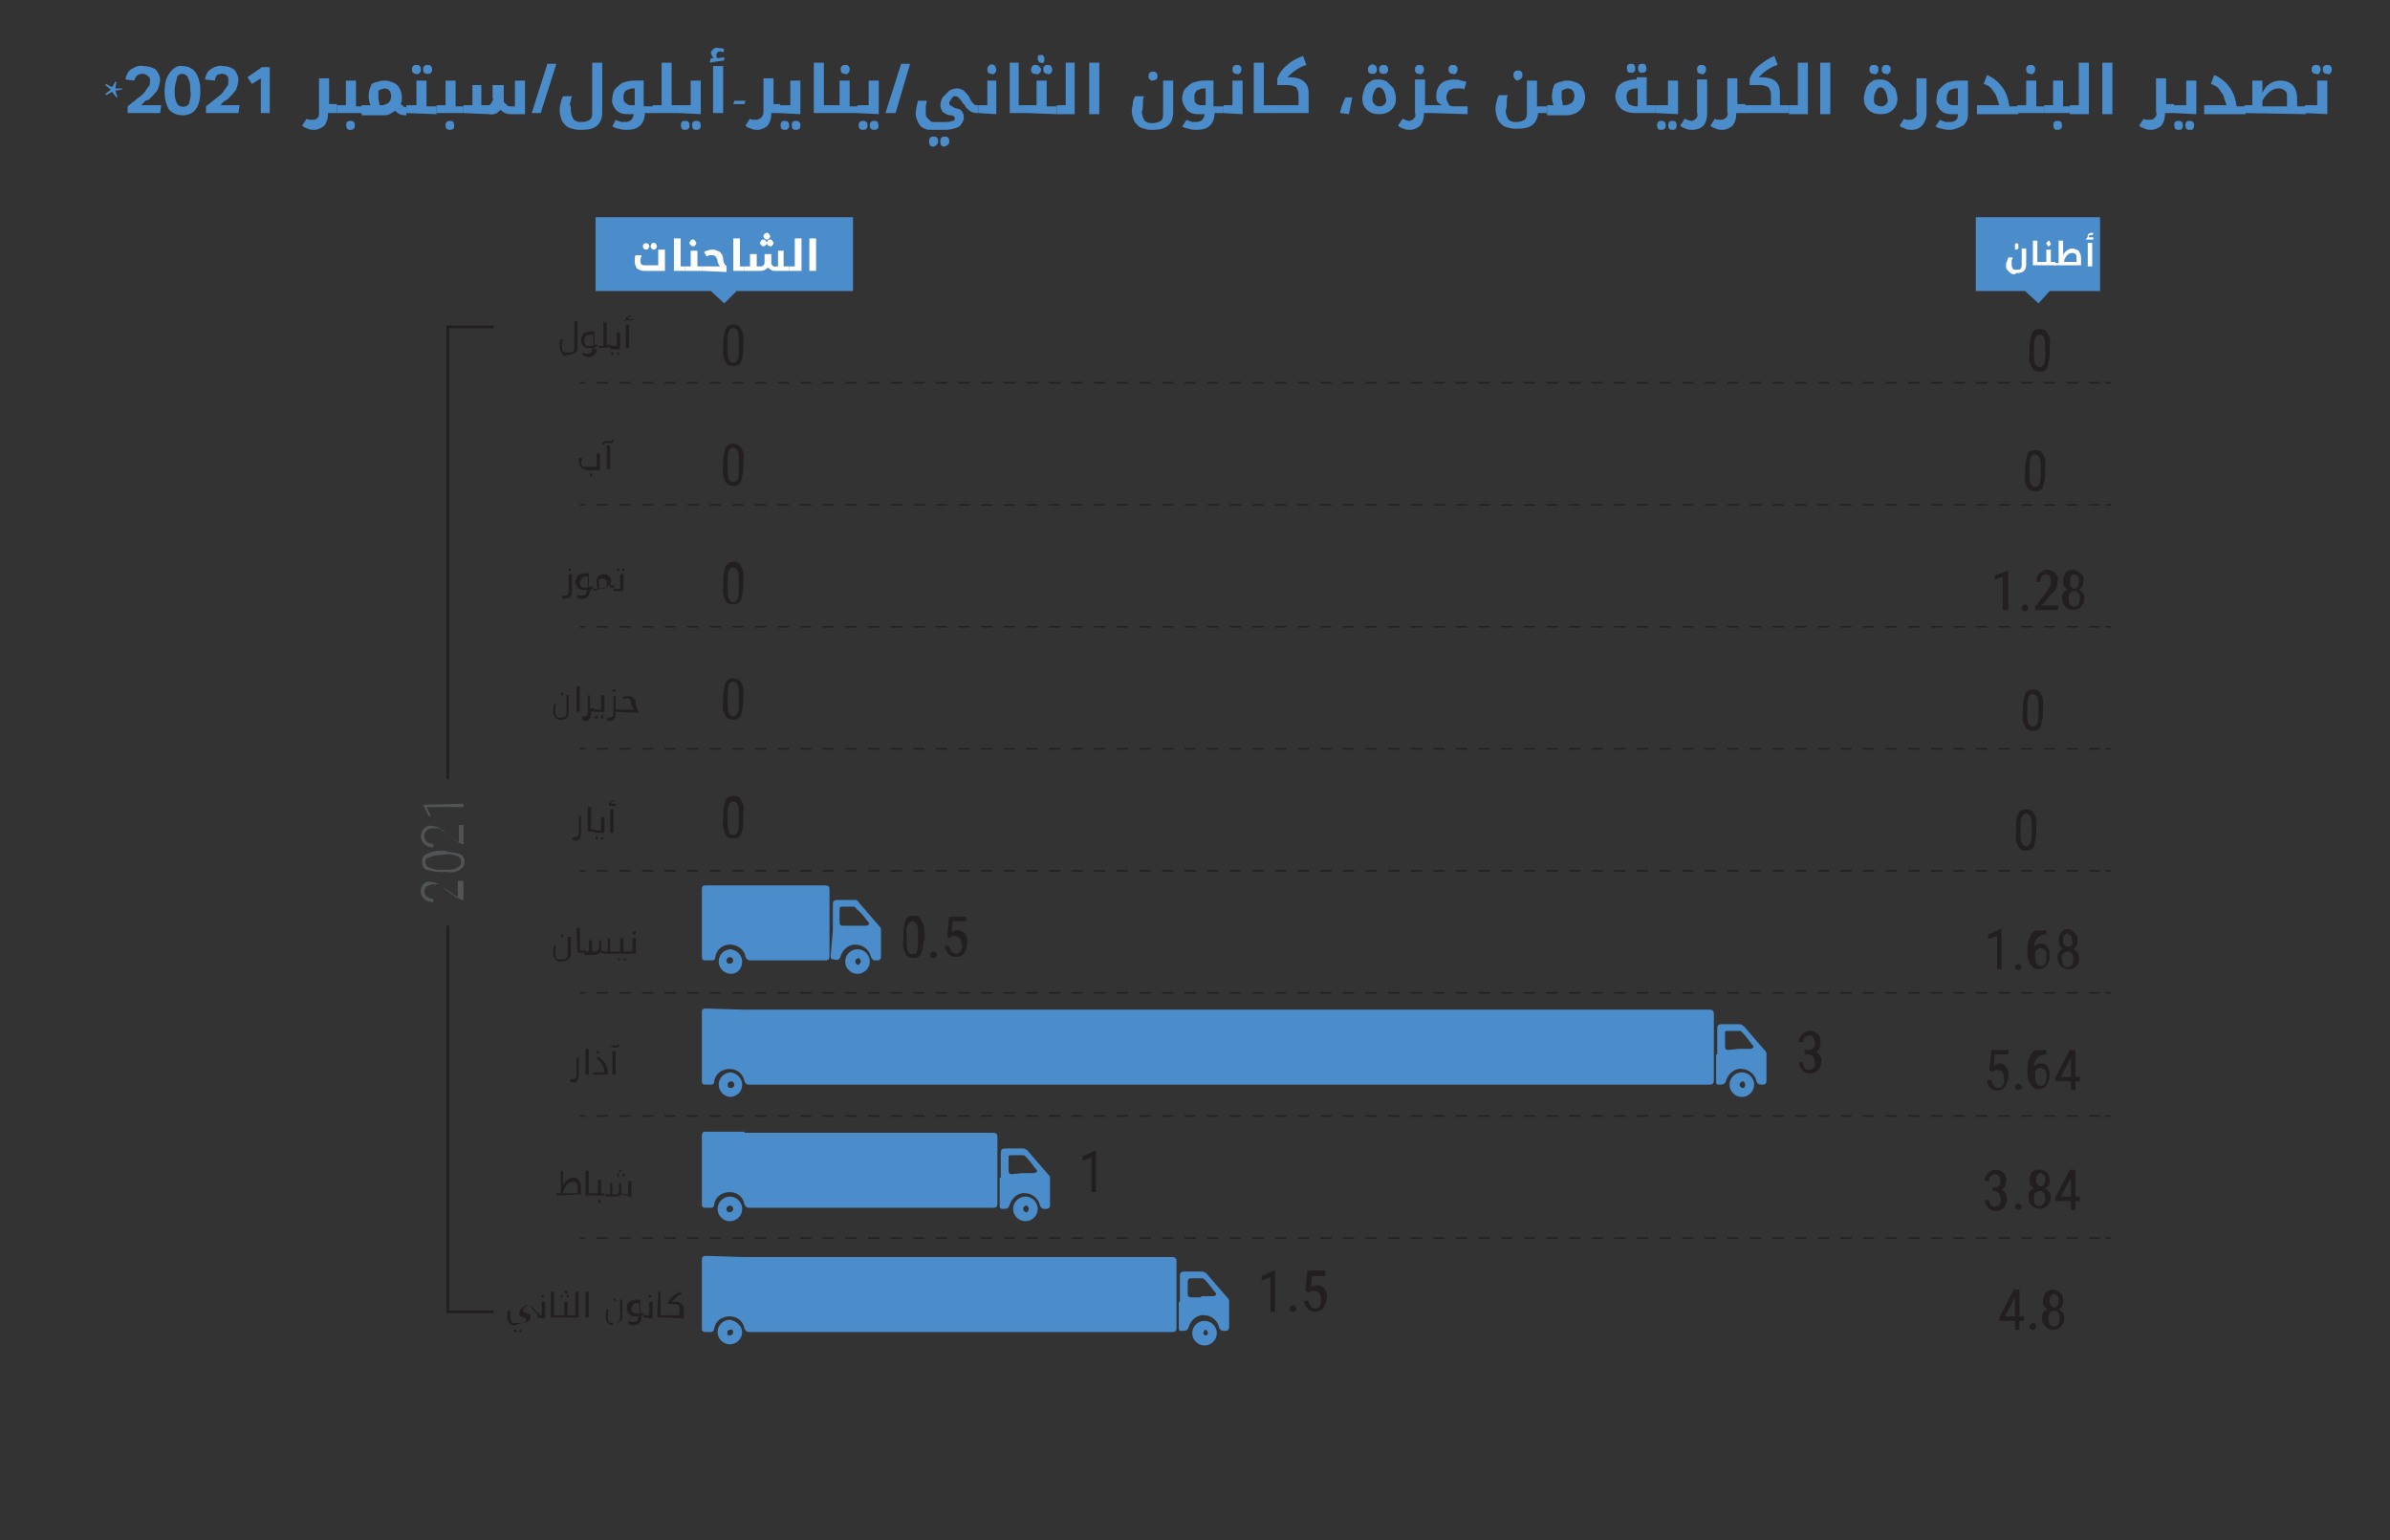<?xml version="1.0" encoding="utf-8"?>
<!-- Generator: Adobe Illustrator 26.0.0, SVG Export Plug-In . SVG Version: 6.00 Build 0)  -->
<svg version="1.1" id="Layer_1" xmlns="http://www.w3.org/2000/svg" xmlns:xlink="http://www.w3.org/1999/xlink" x="0px" y="0px"
	 viewBox="0 0 213.5 137.6" style="enable-background:new 0 0 213.5 137.6;" xml:space="preserve">
<rect x="0" y="0" width="213.5" height="137.6" fill="#333333" stroke="none"/>
<style type="text/css">
	.st0{fill:#4B8CCA;}
	.st1{fill:#231F20;}
	.st2{fill:#515455;}
	.st3{fill:none;stroke:#231F20;stroke-width:0.25;stroke-miterlimit:10;}
	.st4{fill:none;stroke:#231F20;stroke-width:0.13;stroke-miterlimit:10;}
	.st5{fill:none;stroke:#231F20;stroke-width:0.13;stroke-miterlimit:10;stroke-dasharray:1.01,1.01;}
	.st6{fill:#FFFFFF;}
</style>
<path class="st0" d="M10.3,8.1l0.2,0.6h-0.1L10,8.2L9.5,8.5L9.4,8.4L9.9,8L9.4,7.6l0.1-0.1L10,7.8l0.3-0.5h0.1l-0.1,0.6h0.6V8
	L10.3,8.1z"/>
<path class="st0" d="M12.8,5.9c0.4,0,0.8,0.1,1.1,0.3c0.2,0.2,0.4,0.6,0.4,0.9c0,0.3-0.1,0.6-0.2,0.9c-0.2,0.3-0.5,0.6-0.8,0.9L13,9
	l-0.4,0.4h1.8l-0.1,0.7h-2.9V9.5l0.5-0.4c0.2-0.1,0.3-0.3,0.5-0.4c0.3-0.2,0.5-0.4,0.6-0.6c0.1-0.1,0.2-0.3,0.3-0.4
	c0.1-0.1,0.1-0.3,0.1-0.5c0-0.2,0-0.3-0.2-0.4c-0.1-0.1-0.2-0.2-0.4-0.2c-0.2,0-0.3,0-0.5,0.1C12.1,6.9,12,7.1,12,7.2l-0.8-0.1
	c0.1-0.4,0.2-0.7,0.5-0.9C12,6,12.4,5.8,12.8,5.9z"/>
<path class="st0" d="M16.3,5.9c0.5,0,0.9,0.2,1.2,0.6c0.3,0.5,0.4,1.1,0.4,1.6c0,1.4-0.5,2.2-1.6,2.2c-0.5,0-0.9-0.2-1.2-0.5
	c-0.3-0.5-0.4-1.1-0.4-1.6c0-0.6,0.1-1.2,0.4-1.6C15.4,6.1,15.9,5.8,16.3,5.9z M16.3,6.6c-0.2,0-0.5,0.1-0.5,0.4
	c-0.1,0.4-0.2,0.7-0.2,1.1c0,0.4,0,0.7,0.2,1.1c0.1,0.3,0.5,0.4,0.8,0.3c0.2-0.1,0.3-0.2,0.3-0.3C17,8.8,17.1,8.4,17,8.1
	C17,7.7,17,7.3,16.8,7C16.8,6.8,16.5,6.6,16.3,6.6L16.3,6.6z"/>
<path class="st0" d="M19.9,5.9c0.4,0,0.7,0.1,1,0.3c0.2,0.2,0.4,0.6,0.4,0.9c0,0.3-0.1,0.6-0.2,0.9c-0.2,0.3-0.5,0.6-0.8,0.9L20.1,9
	c-0.2,0.1-0.3,0.3-0.4,0.4h1.7l-0.1,0.7h-2.9V9.5l0.5-0.4l0.5-0.4c0.3-0.2,0.5-0.4,0.6-0.6c0.1-0.1,0.2-0.3,0.3-0.4
	c0.1-0.1,0.1-0.3,0.1-0.5c0-0.2,0-0.3-0.1-0.4c-0.1-0.1-0.2-0.2-0.4-0.2c-0.2,0-0.3,0-0.5,0.1c-0.1,0.1-0.2,0.3-0.2,0.5l-0.9-0.1
	c0.1-0.4,0.2-0.7,0.5-0.9C19.1,6,19.5,5.8,19.9,5.9z"/>
<path class="st0" d="M23.3,10.1V7l-0.8,0.5l-0.4-0.6L23.4,6h0.7v4.1L23.3,10.1z"/>
<path class="st0" d="M30.1,9.4L30.1,9.4v0.7l0,0h-0.8v0.1c0,0.4-0.1,0.7-0.3,1c-0.2,0.2-0.6,0.4-0.9,0.4c-0.2,0-0.4,0-0.6-0.1
	c-0.2-0.1-0.4-0.1-0.5-0.3l0.4-0.6c0.1,0.1,0.2,0.1,0.3,0.1c0.1,0,0.2,0,0.3,0c0.2,0,0.3-0.1,0.4-0.2c0.1-0.1,0.1-0.3,0.1-0.5v-3
	h0.9v2.3H30.1z"/>
<path class="st0" d="M32.5,9.4L32.5,9.4v0.7l0,0h-2.4l0,0V9.4l0,0h0.8V7.2h0.9v2.3H32.5z M31.3,11.6c-0.1,0-0.2,0-0.3-0.1
	c-0.1-0.2-0.1-0.5,0-0.6c0.1-0.1,0.2-0.1,0.3-0.1c0.1,0,0.2,0,0.3,0.1c0.1,0.1,0.1,0.2,0.1,0.3c0,0.1,0,0.2-0.1,0.3
	C31.5,11.6,31.4,11.6,31.3,11.6z"/>
<path class="st0" d="M33.1,9.4C32.9,9,32.9,8.5,33,8c0.1-0.2,0.1-0.3,0.2-0.5c0.2-0.1,0.4-0.2,0.6-0.2c0.2-0.1,0.4-0.1,0.6-0.1
	c0.3,0,0.5,0.1,0.8,0.2c0.2,0.1,0.4,0.3,0.5,0.5c0.1,0.2,0.2,0.5,0.2,0.8c0,0.2,0,0.4-0.1,0.6c0.1,0.1,0.2,0.1,0.2,0.2
	c0.1,0,0.2,0.1,0.3,0.1l0,0l0,0v0.7l0,0l0,0c-0.2,0-0.4,0-0.6-0.1c-0.2-0.1-0.3-0.2-0.4-0.3c-0.2,0.1-0.3,0.2-0.5,0.3
	c-0.2,0.1-0.4,0.1-0.6,0.1h-1.9l0,0V9.4l0,0L33.1,9.4z M33.8,8.7c0,0.2,0.1,0.5,0.1,0.7h0.2c0.2,0,0.4-0.1,0.6-0.2
	c0.3-0.3,0.3-0.8,0.1-1.1c-0.1-0.1-0.3-0.2-0.4-0.2c-0.2,0-0.4,0.1-0.6,0.2C33.8,8.3,33.8,8.5,33.8,8.7z"/>
<path class="st0" d="M36.3,10.1L36.3,10.1V9.4l0,0h0.9V7.2h0.9v2.3h0.9l0,0v0.7l0,0L36.3,10.1z M37.2,6.6c-0.1,0-0.2,0-0.3-0.1
	c-0.1-0.1-0.1-0.2-0.1-0.3c0-0.1,0-0.2,0.1-0.3c0.1-0.1,0.2-0.1,0.3-0.1c0.1,0,0.2,0,0.3,0.1c0.1,0.1,0.1,0.2,0.1,0.3
	c0,0.1,0,0.2-0.1,0.3C37.4,6.6,37.3,6.7,37.2,6.6z M38.2,6.6c-0.1,0-0.2,0-0.3-0.1c-0.1-0.1-0.1-0.2-0.1-0.3c0-0.1,0-0.2,0.1-0.3
	c0.1-0.1,0.2-0.1,0.3-0.1c0.1,0,0.2,0,0.3,0.1c0.1,0.1,0.1,0.2,0.1,0.3c0,0.1,0,0.2-0.1,0.3C38.4,6.6,38.3,6.6,38.2,6.6L38.2,6.6z"
	/>
<path class="st0" d="M41.4,9.4L41.4,9.4v0.7l0,0H39l0,0V9.4l0,0h0.8V7.2h0.9v2.3H41.4z M40.2,11.6c-0.1,0-0.2,0-0.3-0.1
	c-0.1-0.1-0.1-0.2-0.1-0.3c0-0.1,0-0.2,0.1-0.3c0.1-0.1,0.2-0.1,0.3-0.1c0.1,0,0.2,0,0.3,0.1c0.1,0.2,0.1,0.5,0,0.6
	C40.4,11.6,40.3,11.6,40.2,11.6z"/>
<path class="st0" d="M41.4,10.1L41.4,10.1V9.4l0,0h0.8V7.6H43v1.8h0.5c0.2,0,0.3,0,0.4-0.2c0.1-0.2,0.2-0.3,0.1-0.5V7.6H45v1.2
	c0,0.1,0,0.2,0,0.3c0.1,0.1,0.2,0.2,0.3,0.3c0.1,0.1,0.2,0.1,0.4,0.1H46V7.2h0.9v3h-1.3c-0.4,0-0.7-0.2-0.9-0.4
	c-0.2,0.3-0.6,0.5-1,0.4L41.4,10.1z"/>
<path class="st0" d="M47.5,10.1l1.4-4.4h0.8l-1.4,4.4H47.5z"/>
<path class="st0" d="M51.7,11.6c-0.3,0-0.6-0.1-0.9-0.2c-0.2-0.1-0.4-0.3-0.6-0.6c-0.1-0.3-0.2-0.6-0.2-0.9c0-0.2,0-0.5,0.1-0.7
	c0-0.2,0.1-0.4,0.2-0.6h0.8c-0.1,0.2-0.1,0.4-0.2,0.7C51,9.5,51,9.7,51,9.9c0,0.2,0.1,0.5,0.2,0.7c0.1,0.2,0.4,0.3,0.6,0.3H52
	c0.3,0,0.5-0.1,0.7-0.2c0.2-0.2,0.2-0.4,0.2-0.7V5.6h0.9v4.4c0,1.1-0.6,1.6-1.8,1.6H51.7z"/>
<path class="st0" d="M58.4,9.4L58.4,9.4v0.7l0,0h-0.8c0,0.4-0.1,0.8-0.4,1.1c-0.3,0.3-0.7,0.4-1.2,0.4c-0.2,0-0.5,0-0.7-0.1
	c-0.2,0-0.4-0.1-0.6-0.2l0.3-0.6c0.1,0.1,0.3,0.1,0.5,0.2c0.1,0,0.3,0,0.4,0c0.2,0,0.4-0.1,0.5-0.2c0.1-0.1,0.2-0.3,0.2-0.5l0,0
	h-0.6c-0.4,0-0.7-0.1-1-0.4c-0.2-0.3-0.4-0.6-0.3-1c0-0.3,0.1-0.6,0.2-0.8c0.2-0.2,0.4-0.4,0.7-0.6c0.3-0.1,0.7-0.2,1-0.2h0.9v2.3
	H58.4z M56.7,9.4V7.9h-0.2c-0.2,0-0.4,0.1-0.6,0.2c-0.2,0.2-0.2,0.4-0.2,0.6c0,0.2,0,0.4,0.2,0.5c0.1,0.1,0.3,0.2,0.4,0.2H56.7z"/>
<path class="st0" d="M58.3,10.1L58.3,10.1V9.4l0,0h0.8V5.6H60v3.8h0.8l0,0v0.7l0,0L58.3,10.1z"/>
<path class="st0" d="M60.7,10.1L60.7,10.1V9.4l0,0h1V7.2h0.9v3L60.7,10.1z M61.2,11.6c-0.1,0-0.2,0-0.3-0.1c-0.1-0.2-0.1-0.5,0-0.6
	c0.1-0.1,0.2-0.1,0.3-0.1c0.1,0,0.2,0,0.3,0.1c0.1,0.1,0.1,0.2,0.1,0.3c0,0.1,0,0.2-0.1,0.3C61.4,11.6,61.3,11.6,61.2,11.6z
	 M62.2,11.6c-0.1,0-0.2,0-0.3-0.1c-0.1-0.2-0.1-0.5,0-0.6c0.1-0.1,0.2-0.1,0.3-0.1c0.1,0,0.2,0,0.3,0.1c0.1,0.1,0.1,0.2,0.1,0.3
	c0,0.1,0,0.2-0.1,0.3C62.4,11.6,62.3,11.6,62.2,11.6L62.2,11.6z"/>
<path class="st0" d="M63.5,5.2h0.3c-0.1,0-0.1-0.1-0.2-0.2c0-0.1-0.1-0.2-0.1-0.2c0-0.2,0.1-0.3,0.2-0.4c0.1-0.1,0.3-0.2,0.5-0.1
	c0.2,0,0.3,0,0.5,0.1l-0.1,0.3c-0.1-0.1-0.2-0.1-0.3-0.1c-0.1,0-0.2,0-0.2,0.1C64,4.8,64,4.8,64,4.9C64,5,64,5,64,5.1
	c0,0,0.1,0.1,0.1,0.1h0.1l0.5-0.1v0.3l-0.7,0.1l-0.6,0.1L63.5,5.2z M63.7,5.9h0.9v4.2h-0.9V5.9z"/>
<path class="st0" d="M66.5,9.3h-1L65.6,9h1L66.5,9.3z"/>
<path class="st0" d="M69.7,9.4L69.7,9.4v0.7l0,0h-0.8v0.1c0,0.4-0.1,0.7-0.3,1c-0.2,0.2-0.6,0.4-0.9,0.4c-0.2,0-0.4,0-0.6-0.1
	c-0.2-0.1-0.4-0.1-0.5-0.3l0.4-0.6c0.1,0.1,0.2,0.1,0.3,0.1c0.1,0,0.2,0,0.3,0c0.1,0,0.3-0.1,0.4-0.2c0.1-0.1,0.2-0.3,0.2-0.5v-3
	h0.9v2.3H69.7z"/>
<path class="st0" d="M69.6,10.1L69.6,10.1V9.4l0,0h1V7.2h0.9v3L69.6,10.1z M70.1,11.6c-0.1,0-0.2,0-0.3-0.1c-0.1-0.2-0.1-0.4,0-0.6
	c0.1-0.1,0.2-0.1,0.3-0.1c0.1,0,0.2,0,0.3,0.1c0.1,0.1,0.1,0.2,0.1,0.3c0,0.1,0,0.2-0.1,0.3C70.3,11.6,70.2,11.6,70.1,11.6z
	 M71.1,11.6c-0.1,0-0.2,0-0.3-0.1c-0.1-0.2-0.1-0.5,0-0.6c0.1-0.1,0.2-0.1,0.3-0.1c0.1,0,0.2,0,0.3,0.1c0.1,0.1,0.1,0.2,0.1,0.3
	c0,0.1,0,0.2-0.1,0.3C71.3,11.6,71.2,11.6,71.1,11.6L71.1,11.6z"/>
<path class="st0" d="M74.3,9.4L74.3,9.4v0.7l0,0h-1.6V5.6h0.9v3.8H74.3z"/>
<path class="st0" d="M76.7,9.4L76.7,9.4v0.7l0,0h-2.4l0,0V9.4l0,0H75V7.2h0.9v2.3H76.7z M75.5,6.6c-0.1,0-0.2,0-0.3-0.1
	c-0.1-0.1-0.1-0.2-0.1-0.3c0-0.1,0-0.2,0.1-0.3c0.1-0.1,0.2-0.1,0.3-0.1c0.1,0,0.2,0,0.3,0.1c0.1,0.1,0.1,0.2,0.1,0.3
	c0,0.1,0,0.2-0.1,0.3C75.7,6.6,75.6,6.7,75.5,6.6z"/>
<path class="st0" d="M76.6,10.1L76.6,10.1V9.4l0,0h1V7.2h0.9v3L76.6,10.1z M77.1,11.6c-0.1,0-0.2,0-0.3-0.1
	c-0.1-0.1-0.1-0.2-0.1-0.3c0-0.1,0-0.2,0.1-0.3c0.1-0.1,0.2-0.1,0.3-0.1c0.1,0,0.2,0,0.3,0.1c0.1,0.1,0.1,0.2,0.1,0.3
	c0,0.1,0,0.2-0.1,0.3C77.3,11.6,77.2,11.6,77.1,11.6z M78.1,11.6c-0.1,0-0.2,0-0.3-0.1c-0.1-0.1-0.1-0.2-0.1-0.3
	c0-0.1,0-0.2,0.1-0.3c0.1-0.1,0.2-0.1,0.3-0.1c0.1,0,0.2,0,0.3,0.1c0.1,0.2,0.1,0.5,0,0.6C78.3,11.6,78.2,11.6,78.1,11.6L78.1,11.6z
	"/>
<path class="st0" d="M79.1,10.1l1.4-4.4h0.8L80,10.1H79.1z"/>
<path class="st0" d="M87.4,10.1c-0.2,0-0.4,0-0.6-0.1c-0.2-0.1-0.3-0.2-0.5-0.4c0,0-0.1-0.2-0.3-0.4c-0.1-0.2-0.3-0.4-0.4-0.5
	c-0.1-0.1-0.2-0.1-0.3-0.1c-0.1,0-0.2,0-0.2,0.1C85,8.8,84.9,8.9,84.9,9c-0.1,0.1-0.1,0.1-0.1,0.2c0,0.1,0,0.2,0.1,0.2
	c0.1,0.1,0.2,0.1,0.3,0.2c0.2,0.1,0.4,0.1,0.6,0.2C85.9,9.9,86,10,86,10.1c0.1,0.1,0.1,0.3,0.1,0.4c0,0.3-0.2,0.6-0.4,0.8
	c-0.4,0.2-0.8,0.3-1.3,0.3H83c-0.2,0-0.4-0.1-0.6-0.2c-0.2-0.1-0.3-0.3-0.4-0.5c-0.1-0.2-0.2-0.5-0.2-0.7c0-0.4,0.1-0.8,0.2-1.2h0.8
	c0,0.2-0.1,0.3-0.1,0.5c0,0.1,0,0.3,0,0.6c0,0.1,0,0.3,0.1,0.4c0.1,0.1,0.2,0.2,0.3,0.3c0.1,0.1,0.2,0.1,0.3,0.1h1
	c0.2,0,0.4,0,0.7-0.1c0.1,0,0.2-0.1,0.2-0.2c0-0.1,0-0.1-0.1-0.2c-0.1-0.1-0.2-0.1-0.3-0.1c-0.3,0-0.5-0.2-0.7-0.3
	c-0.1-0.2-0.2-0.4-0.2-0.6c0-0.2,0.1-0.5,0.2-0.7c0.2-0.2,0.4-0.4,0.6-0.6c0.2-0.1,0.4-0.2,0.7-0.2c0.1,0,0.2,0,0.4,0.1
	C85.9,8,86,8,86.1,8.1c0.2,0.2,0.4,0.4,0.5,0.6C86.7,9,86.9,9.2,87,9.3c0.1,0.1,0.2,0.1,0.4,0.1l0,0l0,0L87.4,10.1L87.4,10.1
	L87.4,10.1z M83.4,13.1c-0.1,0-0.2,0-0.3-0.1C83,12.9,83,12.7,83,12.6c0-0.1,0-0.2,0.1-0.3c0.1-0.1,0.2-0.1,0.3-0.1
	c0.1,0,0.2,0,0.3,0.1c0.1,0.1,0.1,0.2,0.1,0.3c0,0.1,0,0.2-0.1,0.3C83.6,13,83.5,13.1,83.4,13.1L83.4,13.1z M84.4,13.1
	c-0.1,0-0.2,0-0.3-0.1C84,12.9,84,12.7,84,12.6c0-0.1,0-0.2,0.1-0.3c0.1-0.1,0.2-0.1,0.3-0.1c0.1,0,0.2,0,0.3,0.1
	c0.1,0.1,0.1,0.2,0.1,0.3c0,0.1,0,0.2-0.1,0.3C84.6,13,84.6,13,84.4,13.1L84.4,13.1z"/>
<path class="st0" d="M87.4,10.1L87.4,10.1V9.4l0,0h0.8V7.2H89v3L87.4,10.1z M88.6,6.6c-0.1,0-0.2,0-0.3-0.1
	c-0.1-0.1-0.1-0.2-0.1-0.3c0-0.1,0-0.2,0.1-0.3c0.2-0.2,0.4-0.2,0.6,0c0,0,0,0,0,0C88.9,6,89,6.1,89,6.2c0,0.1,0,0.2-0.1,0.3
	C88.8,6.6,88.7,6.7,88.6,6.6z"/>
<path class="st0" d="M91.8,9.4L91.8,9.4v0.7l0,0h-1.6V5.6H91v3.8H91.8z"/>
<path class="st0" d="M91.7,10.1L91.7,10.1V9.4l0,0h0.9V7.2h0.9v2.3h0.9l0,0v0.7l0,0L91.7,10.1z M92.5,6.6c-0.1,0-0.2,0-0.3-0.1
	c-0.1-0.1-0.1-0.2-0.1-0.3c0-0.1,0.1-0.2,0.1-0.3c0.1-0.1,0.2-0.1,0.3-0.1c0.1,0,0.2,0,0.3,0.1C92.9,6,93,6.1,93,6.2
	c0,0.1,0,0.2-0.1,0.3C92.8,6.6,92.7,6.7,92.5,6.6z M93,5.6c-0.1,0-0.2,0-0.2-0.1c-0.1-0.1-0.1-0.2-0.1-0.3c0-0.1,0-0.2,0.1-0.3
	C92.9,5,93,4.9,93,4.9c0.1,0,0.2,0,0.2,0.1c0.1,0.1,0.1,0.2,0.1,0.3c0,0.1,0,0.2-0.1,0.3C93.2,5.6,93.1,5.7,93,5.6L93,5.6z
	 M93.6,6.6c-0.1,0-0.2,0-0.3-0.1c-0.1-0.1-0.1-0.2-0.1-0.3c0-0.1,0-0.2,0.1-0.3c0.1-0.1,0.2-0.1,0.3-0.1c0.1,0,0.2,0,0.3,0.1
	C93.9,6,94,6.1,94,6.2c0,0.1,0,0.2-0.1,0.3C93.8,6.6,93.7,6.7,93.6,6.6L93.6,6.6z"/>
<path class="st0" d="M94.4,10.1L94.4,10.1V9.4l0,0h0.8V5.6H96v4.6H94.4z"/>
<path class="st0" d="M97.3,5.6h0.9v4.6h-0.9V5.6z"/>
<path class="st0" d="M102.8,11.6c-0.3,0-0.6-0.1-0.9-0.2c-0.2-0.1-0.4-0.3-0.6-0.6c-0.1-0.3-0.2-0.6-0.2-0.9c0-0.2,0.1-0.5,0.1-0.7
	c0-0.2,0.1-0.4,0.2-0.6h0.8c-0.1,0.2-0.1,0.4-0.1,0.7c0,0.2,0,0.4-0.1,0.7c0,0.2,0.1,0.5,0.2,0.7c0.1,0.2,0.4,0.3,0.6,0.3h0.2
	c0.3,0,0.5-0.1,0.7-0.2c0.2-0.2,0.2-0.4,0.2-0.7V7.2h0.9v2.8c0,1.1-0.6,1.6-1.8,1.6H102.8z M103,7.2c-0.1,0-0.2,0-0.3-0.1
	c-0.1-0.1-0.1-0.2-0.1-0.3c0-0.1,0-0.2,0.1-0.3c0.1-0.1,0.2-0.1,0.3-0.1c0.1,0,0.2,0,0.3,0.1c0.1,0.1,0.1,0.2,0.1,0.3
	c0,0.1,0,0.2-0.1,0.3C103.2,7.1,103.1,7.2,103,7.2z"/>
<path class="st0" d="M109.3,9.4L109.3,9.4v0.7l0,0h-0.8c0,0.4-0.1,0.8-0.4,1.1c-0.3,0.3-0.7,0.4-1.2,0.4c-0.2,0-0.5,0-0.7-0.1
	c-0.2,0-0.4-0.1-0.6-0.2l0.4-0.6c0.1,0.1,0.3,0.1,0.5,0.2c0.1,0,0.3,0,0.4,0c0.2,0,0.4-0.1,0.5-0.2c0.1-0.1,0.2-0.3,0.2-0.5l0,0
	h-0.6c-0.4,0-0.7-0.1-1-0.4c-0.2-0.3-0.4-0.6-0.4-1c0-0.3,0.1-0.6,0.2-0.8c0.2-0.2,0.4-0.4,0.7-0.6c0.3-0.1,0.7-0.2,1-0.2h0.9v2.3
	H109.3z M107.7,9.4V7.9h-0.2c-0.2,0-0.4,0.1-0.6,0.2c-0.2,0.2-0.2,0.4-0.2,0.6c0,0.2,0,0.4,0.1,0.5c0.1,0.1,0.3,0.2,0.4,0.2H107.7z"
	/>
<path class="st0" d="M109.3,10.1L109.3,10.1V9.4l0,0h0.8V7.2h0.9v3L109.3,10.1z M110.5,6.6c-0.1,0-0.2,0-0.3-0.1
	c-0.1-0.1-0.1-0.2-0.1-0.3c0-0.1,0-0.2,0.1-0.3c0.1-0.1,0.2-0.1,0.3-0.1c0.1,0,0.2,0,0.3,0.1c0.1,0.1,0.1,0.2,0.1,0.3
	c0,0.1,0,0.2-0.1,0.3C110.7,6.6,110.6,6.7,110.5,6.6z"/>
<path class="st0" d="M113.7,9.4L113.7,9.4v0.7l0,0H112V5.6h0.9v3.8H113.7z"/>
<path class="st0" d="M113.6,10.1L113.6,10.1V9.4l0,0h2.4v-1c0-0.2-0.1-0.4-0.2-0.6c-0.2-0.1-0.5-0.2-0.7-0.2h-1V7
	c0.2-0.5,0.5-0.9,0.9-1.2c0.4-0.4,0.9-0.6,1.4-0.8l0.3,0.8c-0.4,0.1-0.7,0.3-1,0.5c-0.3,0.2-0.5,0.4-0.7,0.6h0.2
	c1.1,0,1.7,0.5,1.7,1.4v1.8H113.6z"/>
<path class="st0" d="M119.7,10.1c0.1-0.5,0.3-1,0.5-1.4h0.6c-0.1,0.5-0.2,1-0.3,1.5L119.7,10.1L119.7,10.1z"/>
<path class="st0" d="M123.2,10.2c-0.4,0-0.8-0.1-1.1-0.4c-0.3-0.3-0.4-0.6-0.4-1c0-0.3,0.1-0.6,0.2-0.9c0.1-0.3,0.3-0.5,0.5-0.6
	c0.2-0.2,0.5-0.2,0.8-0.2c0.3,0,0.5,0.1,0.7,0.2c0.2,0.2,0.4,0.4,0.6,0.6c0.1,0.3,0.2,0.6,0.2,0.9c0,0.4-0.1,0.7-0.4,1
	C124,10.1,123.6,10.2,123.2,10.2z M122.6,6.6c-0.1,0-0.2,0-0.3-0.1c-0.1-0.1-0.1-0.2-0.1-0.3c0-0.1,0-0.2,0.1-0.3
	c0.2-0.2,0.4-0.2,0.6,0c0,0,0,0,0,0c0.1,0.1,0.1,0.2,0.1,0.3c0,0.1,0,0.2-0.1,0.3C122.8,6.6,122.7,6.6,122.6,6.6z M123.2,9.5
	c0.2,0,0.3,0,0.5-0.2c0.1-0.1,0.2-0.3,0.1-0.5c0-0.2-0.1-0.5-0.2-0.7c-0.1-0.2-0.3-0.3-0.4-0.3c-0.2,0-0.3,0.1-0.4,0.3
	c-0.1,0.2-0.2,0.4-0.2,0.7c0,0.2,0,0.4,0.2,0.5C122.8,9.4,123,9.5,123.2,9.5z M123.6,6.6c-0.1,0-0.2,0-0.3-0.1
	c-0.1-0.1-0.1-0.2-0.1-0.3c0-0.1,0-0.2,0.1-0.3c0.1-0.1,0.2-0.1,0.3-0.1c0.1,0,0.2,0,0.3,0.1c0.1,0.1,0.1,0.2,0.1,0.3
	c0,0.1,0,0.2-0.1,0.3C123.8,6.6,123.7,6.6,123.6,6.6z"/>
<path class="st0" d="M128,9.4L128,9.4v0.7l0,0h-0.8v0.1c0,0.4-0.1,0.7-0.3,1c-0.2,0.2-0.6,0.4-0.9,0.4c-0.2,0-0.4,0-0.6-0.1
	c-0.2-0.1-0.4-0.1-0.5-0.3l0.4-0.6c0.2,0.1,0.4,0.2,0.6,0.2c0.1,0,0.3-0.1,0.4-0.2c0.1-0.1,0.2-0.3,0.1-0.5v-3h0.9v2.3H128z
	 M126.8,6.6c-0.1,0-0.2,0-0.3-0.1c-0.1-0.1-0.1-0.2-0.1-0.3c0-0.1,0-0.2,0.1-0.3c0.1-0.1,0.2-0.1,0.3-0.1c0.1,0,0.2,0,0.3,0.1
	c0.1,0.1,0.1,0.2,0.1,0.3c0,0.1,0,0.2-0.1,0.3C127,6.6,126.9,6.7,126.8,6.6L126.8,6.6z"/>
<path class="st0" d="M127.9,10.1L127.9,10.1V9.4l0,0h0.9c-0.2-0.1-0.3-0.2-0.4-0.3c-0.1-0.2-0.1-0.3-0.1-0.5c0-0.4,0.1-0.8,0.4-1.1
	c0.3-0.3,0.8-0.4,1.2-0.4c0.2,0,0.4,0,0.6,0.1c0.2,0,0.3,0.1,0.5,0.1L130.8,8c-0.1-0.1-0.3-0.1-0.4-0.1c-0.1,0-0.2,0-0.4,0
	c-0.2,0-0.4,0.1-0.6,0.2c-0.1,0.2-0.2,0.4-0.2,0.6c0,0.2,0.1,0.4,0.2,0.6c0.1,0.2,0.3,0.2,0.6,0.2h1.1v0.7L127.9,10.1z M129.8,6.6
	c-0.1,0-0.2,0-0.3-0.1c-0.1-0.1-0.1-0.2-0.1-0.3c0-0.1,0-0.2,0.1-0.3c0.1-0.1,0.2-0.1,0.3-0.1c0.1,0,0.2,0,0.3,0.1
	c0.1,0.1,0.1,0.2,0.1,0.3c0,0.1,0,0.2-0.1,0.3C130,6.6,129.9,6.7,129.8,6.6z"/>
<path class="st0" d="M138.2,9.4L138.2,9.4v0.7l0,0h-0.8c-0.1,1-0.7,1.4-1.8,1.4h-0.3c-0.3,0-0.6-0.1-0.9-0.2
	c-0.2-0.1-0.4-0.3-0.6-0.6c-0.1-0.3-0.2-0.6-0.2-0.9c0-0.2,0-0.5,0.1-0.7c0-0.2,0.1-0.4,0.2-0.6h0.8c-0.1,0.2-0.1,0.4-0.1,0.7
	c0,0.2,0,0.4-0.1,0.7c0,0.2,0.1,0.5,0.2,0.7c0.1,0.2,0.4,0.3,0.6,0.3h0.2c0.3,0,0.5-0.1,0.7-0.2c0.2-0.2,0.2-0.4,0.2-0.7V7.2h0.9
	v2.3H138.2z M135.6,7.2c-0.1,0-0.3-0.1-0.3-0.2c-0.1-0.1-0.1-0.2-0.1-0.3c0-0.1,0-0.2,0.1-0.3c0.1-0.1,0.2-0.1,0.3-0.1
	c0.1,0,0.2,0,0.3,0.1c0.1,0.1,0.1,0.2,0.1,0.3c0,0.1,0,0.2-0.1,0.3C135.8,7.1,135.7,7.1,135.6,7.2z"/>
<path class="st0" d="M138.8,9.4c-0.2-0.4-0.2-0.9-0.1-1.4c0.1-0.2,0.1-0.4,0.2-0.5c0.2-0.1,0.4-0.2,0.6-0.2c0.2-0.1,0.4-0.1,0.6-0.1
	c0.3,0,0.5,0.1,0.8,0.2c0.2,0.1,0.4,0.3,0.5,0.5c0.1,0.2,0.2,0.5,0.2,0.8c0,0.3-0.1,0.6-0.2,0.8c-0.1,0.2-0.3,0.4-0.6,0.6
	c-0.3,0.1-0.5,0.2-0.8,0.2h-1.8l0,0V9.4l0,0L138.8,9.4z M139.5,8.7c0,0.2,0.1,0.5,0.1,0.7h0.2c0.2,0,0.4-0.1,0.6-0.2
	c0.3-0.3,0.3-0.8,0.1-1.1c-0.1-0.1-0.3-0.2-0.4-0.2c-0.2,0-0.4,0.1-0.6,0.2C139.5,8.3,139.5,8.5,139.5,8.7z"/>
<path class="st0" d="M147.9,9.4L147.9,9.4v0.7l0,0h-1.8c-0.5,0-0.9-0.1-1.3-0.4c-0.3-0.3-0.5-0.7-0.5-1.1c0-0.3,0.1-0.5,0.2-0.8
	c0.1-0.2,0.4-0.4,0.6-0.5c0.3-0.1,0.6-0.2,0.9-0.2h0.2V6.9h0.9v2.5H147.9z M146.3,9.4V7.9h-0.2c-0.2,0-0.5,0.1-0.6,0.2
	c-0.2,0.2-0.2,0.4-0.2,0.6c0,0.2,0.1,0.4,0.2,0.6c0.2,0.1,0.4,0.2,0.6,0.2H146.3z M145.7,6.5c-0.1,0-0.2,0-0.3-0.1
	c-0.1-0.2-0.1-0.5,0-0.6c0.1-0.1,0.2-0.1,0.3-0.1c0.1,0,0.2,0,0.3,0.1c0.1,0.2,0.1,0.5,0,0.6C145.9,6.5,145.8,6.5,145.7,6.5z
	 M146.7,6.5c-0.1,0-0.2,0-0.3-0.1c-0.1-0.2-0.1-0.5,0-0.6c0.1-0.1,0.2-0.1,0.3-0.1c0.1,0,0.2,0,0.3,0.1c0.1,0.2,0.1,0.5,0,0.6
	C147,6.4,146.9,6.5,146.7,6.5L146.7,6.5z"/>
<path class="st0" d="M147.9,10.1L147.9,10.1V9.4l0,0h1.1V7.2h0.9v3L147.9,10.1z M148.4,11.6c-0.1,0-0.2,0-0.3-0.1
	c-0.1-0.2-0.1-0.4,0-0.6c0.1-0.1,0.2-0.1,0.3-0.1c0.1,0,0.2,0,0.3,0.1c0.1,0.1,0.1,0.2,0.1,0.3c0,0.1,0,0.2-0.1,0.3
	C148.6,11.6,148.5,11.6,148.4,11.6L148.4,11.6z M149.4,11.6c-0.1,0-0.2,0-0.3-0.1c-0.1-0.2-0.1-0.4,0-0.6c0.1-0.1,0.2-0.1,0.3-0.1
	c0.1,0,0.2,0,0.3,0.1c0.1,0.2,0.1,0.4,0,0.6C149.6,11.6,149.5,11.6,149.4,11.6L149.4,11.6z"/>
<path class="st0" d="M151.2,11.6c-0.2,0-0.4,0-0.6-0.1c-0.2-0.1-0.4-0.1-0.5-0.3l0.4-0.6c0.2,0.1,0.4,0.2,0.6,0.2
	c0.1,0,0.3-0.1,0.4-0.2c0.1-0.1,0.2-0.3,0.1-0.5v-3h0.9v3.1c0,0.4-0.1,0.7-0.3,1C151.9,11.5,151.5,11.6,151.2,11.6z M152,6.6
	c-0.1,0-0.2,0-0.3-0.1c-0.1-0.1-0.1-0.2-0.1-0.3c0-0.1,0-0.2,0.1-0.3c0.1-0.1,0.2-0.1,0.3-0.1c0.1,0,0.2,0,0.3,0.1
	c0.1,0.1,0.1,0.2,0.1,0.3c0,0.1,0,0.2-0.1,0.3C152.2,6.6,152.1,6.7,152,6.6z"/>
<path class="st0" d="M155.9,9.4L155.9,9.4v0.7l0,0h-0.8v0.1c0,0.4-0.1,0.7-0.3,1c-0.2,0.2-0.6,0.4-0.9,0.4c-0.2,0-0.4,0-0.6-0.1
	c-0.2-0.1-0.4-0.1-0.5-0.3l0.4-0.6c0.1,0.1,0.2,0.1,0.3,0.1c0.1,0,0.2,0,0.3,0c0.1,0,0.3-0.1,0.4-0.2c0.1-0.1,0.2-0.3,0.1-0.5v-3
	h0.9v2.3H155.9z"/>
<path class="st0" d="M155.8,10.1L155.8,10.1V9.4l0,0h2.4v-1c0-0.2-0.1-0.4-0.2-0.6c-0.2-0.1-0.5-0.2-0.7-0.2h-1V7
	c0.2-0.5,0.5-0.9,0.9-1.2c0.4-0.3,0.8-0.6,1.3-0.8l0.3,0.8c-0.4,0.1-0.7,0.3-1,0.5c-0.3,0.2-0.5,0.4-0.7,0.6h0.2
	c1.1,0,1.7,0.4,1.7,1.4v1.1h0.8l0,0v0.7l0,0L155.8,10.1z"/>
<path class="st0" d="M159.8,10.1L159.8,10.1V9.4l0,0h0.8V5.6h0.9v4.6H159.8z"/>
<path class="st0" d="M162.6,5.6h0.9v4.6h-0.9V5.6z"/>
<path class="st0" d="M168,10.2c-0.4,0-0.8-0.1-1.1-0.4c-0.3-0.3-0.4-0.6-0.4-1c0-0.3,0.1-0.6,0.2-0.9c0.1-0.3,0.3-0.5,0.5-0.6
	c0.2-0.2,0.5-0.2,0.8-0.2c0.3,0,0.5,0.1,0.7,0.2c0.2,0.2,0.4,0.4,0.6,0.6c0.1,0.3,0.2,0.6,0.2,0.9c0,0.4-0.1,0.7-0.4,1
	C168.8,10.1,168.4,10.2,168,10.2z M167.4,6.6c-0.1,0-0.2,0-0.3-0.1c-0.1-0.1-0.1-0.2-0.1-0.3c0-0.1,0-0.2,0.1-0.3
	c0.1-0.1,0.2-0.1,0.3-0.1c0.1,0,0.2,0,0.3,0.1c0.1,0.1,0.1,0.2,0.1,0.3c0,0.1,0,0.2-0.1,0.3C167.7,6.6,167.5,6.7,167.4,6.6z
	 M168,9.5c0.2,0,0.3,0,0.5-0.2c0.1-0.1,0.2-0.3,0.1-0.5c0-0.2-0.1-0.5-0.2-0.7c-0.1-0.2-0.3-0.3-0.4-0.3c-0.2,0-0.3,0.1-0.4,0.3
	c-0.1,0.2-0.2,0.4-0.2,0.7c0,0.2,0,0.4,0.1,0.5C167.7,9.4,167.8,9.5,168,9.5z M168.5,6.6c-0.1,0-0.2,0-0.3-0.1
	c-0.1-0.1-0.1-0.2-0.1-0.3c0-0.1,0-0.2,0.1-0.3c0.1-0.1,0.2-0.1,0.3-0.1c0.1,0,0.2,0,0.3,0.1c0.1,0.1,0.1,0.2,0.1,0.3
	c0,0.1,0,0.2-0.1,0.3C168.7,6.6,168.6,6.7,168.5,6.6L168.5,6.6z"/>
<path class="st0" d="M170.8,11.6c-0.2,0-0.4,0-0.6-0.1c-0.2-0.1-0.4-0.1-0.5-0.3l0.4-0.6c0.1,0.1,0.2,0.1,0.3,0.1c0.1,0,0.2,0,0.3,0
	c0.1,0,0.3-0.1,0.4-0.2c0.1-0.1,0.2-0.3,0.1-0.5v-3h0.9v3.1c0,0.4-0.1,0.7-0.3,1C171.5,11.5,171.1,11.6,170.8,11.6z"/>
<path class="st0" d="M174.2,11.6c-0.2,0-0.5,0-0.7-0.1c-0.2,0-0.4-0.1-0.6-0.2l0.4-0.6c0.1,0.1,0.3,0.1,0.5,0.2c0.1,0,0.3,0,0.4,0
	c0.4,0,0.7-0.2,0.7-0.6c0,0,0-0.1,0-0.1l0,0h-0.6c-0.4,0-0.7-0.1-1-0.4c-0.2-0.3-0.4-0.6-0.3-1c0-0.3,0.1-0.6,0.2-0.8
	c0.2-0.2,0.4-0.4,0.7-0.6c0.3-0.1,0.7-0.2,1-0.2h0.9v3c0,0.4-0.1,0.7-0.4,1C175,11.4,174.6,11.6,174.2,11.6z M174.9,9.4V7.9h-0.2
	c-0.2,0-0.4,0.1-0.6,0.2c-0.1,0.2-0.2,0.4-0.2,0.6c0,0.2,0,0.4,0.1,0.5c0.1,0.1,0.3,0.2,0.4,0.2H174.9z"/>
<path class="st0" d="M176.6,9.4h2c-0.1-0.3-0.2-0.6-0.3-0.9c-0.1-0.2-0.3-0.4-0.4-0.6c-0.2-0.2-0.4-0.3-0.7-0.4l0.3-0.8
	c0.5,0.2,1,0.6,1.3,1c0.4,0.5,0.6,1.1,0.7,1.8h0.8l0,0v0.7l0,0h-3.7V9.4z"/>
<path class="st0" d="M182.6,9.4L182.6,9.4v0.7l0,0h-2.4l0,0V9.4l0,0h0.8V7.2h0.9v2.3H182.6z M181.4,6.6c-0.1,0-0.2,0-0.3-0.1
	C181,6.4,181,6.3,181,6.2c0-0.1,0-0.2,0.1-0.3c0.1-0.1,0.2-0.1,0.3-0.1c0.1,0,0.2,0,0.3,0.1c0.1,0.1,0.1,0.2,0.1,0.3
	c0,0.1,0,0.2-0.1,0.3C181.6,6.6,181.5,6.7,181.4,6.6z"/>
<path class="st0" d="M185,9.4L185,9.4v0.7l0,0h-2.4l0,0V9.4l0,0h0.8V7.2h0.9v2.3H185z M183.8,11.6c-0.1,0-0.2,0-0.3-0.1
	c-0.1-0.2-0.1-0.5,0-0.6c0.1-0.1,0.2-0.1,0.3-0.1c0.1,0,0.2,0,0.3,0.1c0.1,0.1,0.1,0.2,0.1,0.3c0,0.1,0,0.2-0.1,0.3
	C184,11.6,183.9,11.6,183.8,11.6z"/>
<path class="st0" d="M184.9,10.1L184.9,10.1V9.4l0,0h0.8V5.6h0.9v4.6H184.9z"/>
<path class="st0" d="M187.8,5.6h0.9v4.6h-0.9V5.6z"/>
<path class="st0" d="M194.2,9.4L194.2,9.4v0.7l0,0h-0.8v0.1c0,0.4-0.1,0.7-0.3,1c-0.2,0.2-0.6,0.4-0.9,0.4c-0.2,0-0.4,0-0.6-0.1
	c-0.2-0.1-0.4-0.1-0.5-0.3l0.4-0.6c0.1,0.1,0.2,0.1,0.3,0.1c0.1,0,0.2,0,0.3,0c0.2,0,0.3-0.1,0.4-0.2c0.1-0.1,0.2-0.3,0.1-0.5v-3
	h0.9v2.3H194.2z"/>
<path class="st0" d="M194.2,10.1L194.2,10.1V9.4l0,0h1.1V7.2h0.9v3L194.2,10.1z M194.6,11.6c-0.1,0-0.2,0-0.3-0.1
	c-0.1-0.2-0.1-0.5,0-0.6c0.1-0.1,0.2-0.1,0.3-0.1c0.1,0,0.2,0,0.3,0.1c0.1,0.1,0.1,0.2,0.1,0.3c0,0.1,0,0.2-0.1,0.3
	C194.9,11.6,194.7,11.6,194.6,11.6z M195.6,11.6c-0.1,0-0.2,0-0.3-0.1c-0.1-0.2-0.1-0.5,0-0.6c0.1-0.1,0.2-0.1,0.3-0.1
	c0.1,0,0.2,0,0.3,0.1c0.1,0.1,0.1,0.2,0.1,0.3c0,0.1,0,0.2-0.1,0.3C195.9,11.6,195.8,11.6,195.6,11.6L195.6,11.6z"/>
<path class="st0" d="M196.9,9.4h2c-0.1-0.3-0.2-0.6-0.3-0.9c-0.1-0.2-0.3-0.4-0.4-0.6c-0.2-0.2-0.4-0.3-0.7-0.4l0.3-0.8
	c0.5,0.2,1,0.6,1.3,1c0.4,0.5,0.6,1.1,0.7,1.8h0.8l0,0v0.7l0,0h-3.7V9.4z"/>
<path class="st0" d="M200.5,10.1L200.5,10.1V9.4l0,0h0.7V7.2h0.9v1.1c0.3-0.7,0.9-1.1,1.6-1.1c0.4,0,0.8,0.1,1.1,0.4
	c0.3,0.3,0.4,0.8,0.4,1.2v0.7h0.8l0,0v0.7l0,0L200.5,10.1z M204.3,9.4V8.7c0-0.2,0-0.5-0.2-0.6c-0.2-0.2-0.4-0.2-0.6-0.2
	c-0.5,0-1,0.4-1.4,1.1v0.5H204.3z"/>
<path class="st0" d="M205.9,10.1L205.9,10.1V9.4l0,0h1.1V7.2h0.9v3L205.9,10.1z M206.9,6.6c-0.1,0-0.2,0-0.3-0.1
	c-0.1-0.1-0.1-0.2-0.1-0.3c0-0.1,0-0.2,0.1-0.3c0.1-0.1,0.2-0.1,0.3-0.1c0.1,0,0.2,0,0.3,0.1c0.1,0.1,0.1,0.2,0.1,0.3
	c0,0.1,0,0.2-0.1,0.3C207.2,6.6,207,6.7,206.9,6.6L206.9,6.6z M207.9,6.6c-0.1,0-0.2,0-0.3-0.1c-0.1-0.1-0.1-0.2-0.1-0.3
	c0-0.1,0-0.2,0.1-0.3c0.1-0.1,0.2-0.1,0.3-0.1c0.1,0,0.2,0,0.3,0.1c0.1,0.1,0.1,0.2,0.1,0.3c0,0.1,0,0.2-0.1,0.3
	C208.2,6.6,208,6.7,207.9,6.6L207.9,6.6z"/>
<path class="st1" d="M113.9,117.2h-0.4v-3.1l-0.8,0.3V114l1.1-0.5h0.1L113.9,117.2z"/>
<path class="st1" d="M115.2,116.9c0-0.1,0-0.1,0.1-0.2c0.1-0.1,0.1-0.1,0.2-0.1c0.1,0,0.2,0,0.2,0.1c0,0.1,0.1,0.1,0.1,0.2
	c0,0.1,0,0.1-0.1,0.2c-0.1,0.1-0.1,0.1-0.2,0.1c-0.1,0-0.2,0-0.2-0.1C115.2,117.1,115.2,117,115.2,116.9z"/>
<path class="st1" d="M116.6,115.3l0.2-1.8h1.6v0.5h-1.2l-0.1,1c0.1-0.1,0.3-0.1,0.5-0.2c0.3,0,0.5,0.1,0.7,0.3
	c0.2,0.3,0.3,0.6,0.2,0.9c0,0.3-0.1,0.6-0.3,0.9c-0.2,0.2-0.5,0.3-0.7,0.3c-0.2,0-0.5-0.1-0.7-0.3c-0.2-0.2-0.3-0.5-0.3-0.7h0.4
	c0,0.2,0.1,0.3,0.2,0.5c0.1,0.1,0.2,0.2,0.4,0.2c0.2,0,0.3-0.1,0.4-0.2c0.1-0.2,0.1-0.4,0.1-0.6c0-0.2,0-0.4-0.2-0.6
	c-0.1-0.1-0.2-0.2-0.4-0.2c-0.1,0-0.3,0-0.4,0.1l-0.1,0.1L116.6,115.3z"/>
<path class="st1" d="M97.9,106.5h-0.4v-3.1l-0.8,0.3v-0.4l1.1-0.5h0.1L97.9,106.5z"/>
<path class="st1" d="M161.3,93.8h0.3c0.2,0,0.3-0.1,0.4-0.2c0.1-0.1,0.2-0.3,0.1-0.5c0-0.4-0.2-0.6-0.5-0.6c-0.1,0-0.3,0.1-0.4,0.2
	c-0.1,0.1-0.1,0.3-0.1,0.4h-0.4c0-0.3,0.1-0.5,0.3-0.7c0.4-0.4,1-0.4,1.4,0c0.2,0.2,0.3,0.5,0.2,0.8c0,0.2,0,0.3-0.1,0.5
	c-0.1,0.1-0.2,0.3-0.3,0.3c0.3,0.1,0.6,0.5,0.5,0.8c0,0.3-0.1,0.6-0.3,0.8c-0.2,0.2-0.4,0.3-0.7,0.3c-0.3,0-0.5-0.1-0.7-0.3
	c-0.2-0.2-0.3-0.5-0.3-0.7h0.4c0,0.2,0,0.3,0.1,0.5c0.1,0.1,0.2,0.2,0.4,0.2c0.2,0,0.3-0.1,0.4-0.2c0.1-0.1,0.2-0.3,0.1-0.5
	c0-0.4-0.2-0.7-0.6-0.7h-0.3V93.8z"/>
<path class="st1" d="M82.5,84c0,0.4-0.1,0.8-0.2,1.2c-0.2,0.3-0.4,0.4-0.7,0.4c-0.3,0-0.6-0.1-0.7-0.4c-0.2-0.4-0.3-0.8-0.2-1.2
	v-0.6c0-0.4,0.1-0.8,0.2-1.2c0.1-0.3,0.4-0.4,0.7-0.4c0.3,0,0.6,0.1,0.7,0.4c0.2,0.3,0.3,0.7,0.3,1.1V84z M82,83.4
	c0-0.3,0-0.6-0.1-0.8c-0.1-0.2-0.2-0.3-0.4-0.3c-0.2,0-0.3,0.1-0.4,0.3C81,82.8,80.9,83,81,83.3v0.8c0,0.3,0,0.6,0.1,0.9
	c0.1,0.2,0.3,0.3,0.6,0.2c0.1,0,0.2-0.1,0.2-0.2c0.1-0.3,0.1-0.5,0.1-0.8V83.4z"/>
<path class="st1" d="M83.1,85.3c0-0.1,0-0.1,0.1-0.2c0.1-0.1,0.1-0.1,0.2-0.1c0.1,0,0.2,0,0.2,0.1c0,0.1,0.1,0.1,0.1,0.2
	c0,0.1,0,0.1-0.1,0.2c-0.1,0.1-0.1,0.1-0.2,0.1c-0.1,0-0.2,0-0.2-0.1C83.1,85.5,83.1,85.4,83.1,85.3z"/>
<path class="st1" d="M84.6,83.7l0.2-1.8h1.5v0.4h-1.2l-0.1,1c0.1-0.1,0.3-0.2,0.5-0.2c0.3,0,0.5,0.1,0.7,0.3
	c0.2,0.3,0.3,0.6,0.2,0.9c0,0.3-0.1,0.6-0.3,0.9c-0.2,0.2-0.4,0.3-0.7,0.3c-0.3,0-0.5-0.1-0.7-0.3c-0.2-0.2-0.3-0.5-0.3-0.7h0.4
	c0,0.2,0.1,0.3,0.2,0.5c0.1,0.1,0.2,0.2,0.4,0.2c0.2,0,0.3-0.1,0.4-0.2c0.1-0.2,0.2-0.4,0.1-0.6c0-0.2,0-0.4-0.2-0.6
	c-0.1-0.1-0.3-0.2-0.4-0.2c-0.1,0-0.2,0-0.4,0.1l-0.1,0.1L84.6,83.7z"/>
<path class="st1" d="M66.4,73.3c0,0.4,0,0.8-0.2,1.2c-0.1,0.3-0.4,0.4-0.7,0.4c-0.3,0-0.6-0.1-0.7-0.4c-0.2-0.4-0.3-0.8-0.2-1.2
	v-0.6c0-0.4,0.1-0.8,0.2-1.2c0.2-0.3,0.4-0.4,0.7-0.4c0.3,0,0.6,0.1,0.7,0.4c0.2,0.3,0.3,0.7,0.2,1.1V73.3z M66,72.7
	c0-0.3,0-0.6-0.1-0.8c-0.1-0.2-0.2-0.3-0.4-0.3c-0.2,0-0.3,0.1-0.4,0.3c-0.1,0.3-0.1,0.5-0.1,0.8v0.7c0,0.3,0,0.6,0.1,0.9
	c0.1,0.2,0.2,0.3,0.4,0.3c0.2,0,0.3-0.1,0.4-0.3C66,74,66,73.8,66,73.5L66,72.7z"/>
<path class="st1" d="M66.4,62.7c0,0.4-0.1,0.8-0.2,1.2c-0.2,0.3-0.4,0.4-0.7,0.4c-0.3,0-0.6-0.1-0.7-0.4c-0.2-0.3-0.3-0.7-0.2-1.1
	v-0.6c0-0.4,0.1-0.8,0.2-1.2c0.2-0.3,0.4-0.4,0.7-0.4c0.3,0,0.6,0.1,0.7,0.4c0.2,0.3,0.3,0.7,0.2,1.1V62.7z M66,62
	c0-0.3,0-0.6-0.1-0.8c-0.1-0.2-0.2-0.3-0.4-0.3c-0.2,0-0.3,0.1-0.4,0.3c-0.1,0.3-0.1,0.5-0.1,0.8v0.8c0,0.3,0,0.6,0.1,0.9
	c0.1,0.2,0.2,0.3,0.4,0.3c0.2,0,0.3-0.1,0.4-0.3c0.1-0.3,0.1-0.5,0.1-0.8L66,62z"/>
<path class="st1" d="M66.4,52.4c0,0.4-0.1,0.8-0.2,1.2c-0.2,0.3-0.4,0.4-0.7,0.4c-0.3,0-0.6-0.1-0.7-0.4c-0.2-0.4-0.3-0.8-0.2-1.2
	v-0.6c0-0.4,0.1-0.8,0.2-1.2c0.2-0.3,0.4-0.4,0.7-0.4c0.3,0,0.6,0.1,0.7,0.4c0.2,0.3,0.3,0.7,0.2,1.1V52.4z M66,51.8
	c0-0.3,0-0.6-0.1-0.8c-0.1-0.2-0.2-0.3-0.4-0.3c-0.2,0-0.3,0.1-0.4,0.3c-0.1,0.3-0.1,0.5-0.1,0.8v0.8c0,0.3,0,0.6,0.1,0.9
	c0.1,0.2,0.2,0.3,0.4,0.3c0.2,0,0.3-0.1,0.4-0.3c0.1-0.3,0.1-0.5,0.1-0.8L66,51.8z"/>
<path class="st1" d="M66.4,41.8c0,0.4-0.1,0.8-0.2,1.2c-0.1,0.3-0.4,0.4-0.7,0.4c-0.3,0-0.6-0.1-0.7-0.4c-0.2-0.4-0.3-0.8-0.2-1.2
	v-0.6c0-0.4,0.1-0.8,0.2-1.2c0.3-0.4,0.8-0.5,1.2-0.2c0.1,0.1,0.2,0.1,0.2,0.2c0.2,0.3,0.3,0.7,0.2,1.1V41.8z M66,41.1
	c0-0.3,0-0.6-0.1-0.8c-0.1-0.2-0.2-0.3-0.4-0.3c-0.2,0-0.3,0.1-0.4,0.3c-0.1,0.3-0.1,0.5-0.1,0.8v0.8c0,0.3,0,0.6,0.1,0.9
	c0.1,0.2,0.3,0.3,0.6,0.2c0.1,0,0.2-0.1,0.2-0.2c0.1-0.3,0.1-0.5,0.1-0.8L66,41.1z"/>
<path class="st1" d="M66.4,31.1c0,0.4,0,0.8-0.2,1.2c-0.1,0.3-0.4,0.4-0.7,0.4c-0.3,0-0.6-0.1-0.7-0.4c-0.2-0.4-0.3-0.8-0.2-1.1
	v-0.6c0-0.4,0.1-0.8,0.2-1.2c0.2-0.3,0.4-0.4,0.7-0.4c0.3,0,0.6,0.1,0.7,0.4c0.2,0.3,0.3,0.7,0.2,1.1V31.1z M66,30.5
	c0-0.3,0-0.6-0.1-0.9c-0.1-0.2-0.2-0.3-0.4-0.3c-0.2,0-0.3,0.1-0.4,0.3c-0.1,0.3-0.1,0.5-0.1,0.8v0.8c0,0.3,0,0.6,0.1,0.9
	c0.1,0.2,0.2,0.3,0.4,0.3c0.2,0,0.3-0.1,0.4-0.3c0.1-0.3,0.1-0.5,0.1-0.8L66,30.5z"/>
<polygon class="st0" points="76.2,26 65.8,26 64.7,27.1 63.5,26 53.2,26 53.2,19.4 76.2,19.4 "/>
<path class="st2" d="M41.4,78.5v1.9h-0.2l-1.4-1c-0.2-0.1-0.4-0.3-0.6-0.4C39.1,79,38.9,79,38.7,79c-0.2,0-0.4,0.1-0.6,0.2
	c-0.1,0.1-0.2,0.3-0.2,0.4c0,0.2,0.1,0.4,0.2,0.5c0.2,0.1,0.4,0.2,0.6,0.2v0.3c-0.3,0-0.6-0.1-0.8-0.3c-0.4-0.3-0.4-0.9-0.1-1.3
	c0,0,0,0,0,0c0.2-0.2,0.5-0.3,0.7-0.2c0.4,0,0.7,0.2,1,0.4l0.2,0.2l1.2,0.9v-1.6H41.4z"/>
<path class="st2" d="M39.9,76.1c0.4,0,0.8,0.1,1.2,0.2c0.4,0.2,0.5,0.7,0.3,1.1c-0.1,0.1-0.2,0.2-0.3,0.3c-0.4,0.2-0.7,0.3-1.1,0.2
	h-0.7c-0.4,0-0.8-0.1-1.2-0.2c-0.3-0.1-0.4-0.4-0.4-0.7c0-0.3,0.1-0.6,0.4-0.7c0.4-0.2,0.8-0.3,1.2-0.3H39.9z M39.3,76.4
	c-0.3,0-0.6,0-0.9,0.2C38.1,76.6,38,76.8,38,77c0,0.2,0.1,0.4,0.3,0.5c0.3,0.1,0.6,0.2,0.9,0.2h0.7c0.3,0,0.7,0,1-0.2
	c0.2-0.1,0.3-0.3,0.3-0.5c0-0.2-0.1-0.4-0.3-0.5c-0.3-0.1-0.6-0.2-0.9-0.2L39.3,76.4z"/>
<path class="st2" d="M41.4,73.5v1.9h-0.2l-1.4-1c-0.2-0.1-0.4-0.3-0.6-0.4C39.1,74,38.9,74,38.7,74c-0.2,0-0.4,0-0.6,0.2
	c-0.1,0.1-0.2,0.3-0.2,0.5c0,0.2,0.1,0.4,0.2,0.5c0.2,0.1,0.4,0.2,0.6,0.2v0.3c-0.3,0-0.6-0.1-0.8-0.3c-0.2-0.2-0.3-0.4-0.3-0.7
	c0-0.2,0.1-0.5,0.3-0.7c0.2-0.2,0.5-0.3,0.7-0.2c0.4,0,0.7,0.2,1,0.4l0.2,0.2l1.2,0.9v-1.6H41.4z"/>
<path class="st2" d="M41.4,71.8v0.3h-3.3l0.4,0.8h-0.2l-0.5-1l0,0L41.4,71.8z"/>
<polyline class="st3" points="40,82.7 40,117.2 44.1,117.2 "/>
<polyline class="st3" points="44.1,29.2 40,29.2 40,69.6 "/>
<g id="_5AAE4Q.tif">
	<path class="st0" d="M66.5,112.3h38.2c0.3,0,0.4,0.1,0.4,0.4v5.9c0,0.3-0.1,0.4-0.4,0.4H66.9c-0.2,0-0.3-0.1-0.4-0.3c0,0,0,0,0,0
		c-0.1-0.7-0.7-1.1-1.3-1.1c-0.7,0-1.3,0.4-1.4,1.1c0,0.2-0.2,0.3-0.3,0.3c0,0,0,0,0,0H63c-0.2,0-0.3-0.1-0.3-0.3c0,0,0,0,0-0.1
		v-6.1c0-0.2,0.1-0.3,0.3-0.3c0,0,0.1,0,0.1,0L66.5,112.3z"/>
	<path class="st0" d="M105.4,116.3V114c0-0.3,0.1-0.4,0.4-0.4h1.6c0.1,0,0.3,0.1,0.4,0.2l1.9,2.2c0.1,0.1,0.1,0.2,0.1,0.3v2.2
		c0,0.3-0.1,0.4-0.4,0.4h-0.1c-0.2,0-0.3-0.1-0.4-0.3c-0.1-0.6-0.7-1.1-1.3-1.1c-0.6-0.1-1.2,0.4-1.4,1c-0.1,0.4-0.3,0.4-0.7,0.4
		c-0.2,0-0.2-0.2-0.2-0.3V116.3z M107.3,115.8h1c0.1,0,0.2,0,0.3-0.1c0.1-0.1,0-0.2-0.1-0.3c-0.3-0.4-0.6-0.8-0.9-1.1
		c-0.1-0.1-0.2-0.1-0.2-0.1h-1c-0.2,0-0.3,0.1-0.3,0.3v1.1c0,0.2,0.1,0.3,0.3,0.3H107.3z"/>
	<path class="st0" d="M66.3,119c0,0.6-0.5,1.1-1.1,1.1c0,0,0,0,0,0c-0.6,0-1.1-0.5-1.1-1.1c0-0.6,0.5-1.1,1.1-1.1
		C65.8,118,66.3,118.5,66.3,119z M65.2,119.3c0.1,0,0.3-0.1,0.3-0.3c0,0,0,0,0,0c0-0.1-0.1-0.3-0.3-0.2c-0.1,0-0.3,0.1-0.2,0.3
		C64.9,119.2,65,119.3,65.2,119.3z"/>
	<path class="st0" d="M108.7,119.1c0,0.6-0.5,1.1-1.1,1.1c0,0,0,0,0,0c-0.6,0-1.1-0.5-1.1-1.1c0-0.6,0.5-1.1,1.1-1.1
		C108.2,118,108.7,118.5,108.7,119.1z M107.9,119.1c0-0.1-0.1-0.3-0.2-0.3c0,0,0,0,0,0c-0.1,0-0.2,0.2-0.2,0.3
		c0,0.1,0.1,0.2,0.2,0.2C107.8,119.3,107.9,119.2,107.9,119.1z"/>
</g>
<g id="_5AAE4Q.tif-2">
	<path class="st0" d="M66.5,101.2h22.2c0.3,0,0.4,0.1,0.4,0.4v5.9c0,0.3-0.1,0.4-0.4,0.4H66.9c-0.2,0-0.3-0.1-0.4-0.3c0,0,0,0,0,0
		c-0.1-0.7-0.7-1.1-1.3-1.1c-0.7,0-1.3,0.4-1.4,1.1c0,0.2-0.1,0.3-0.3,0.3H63c-0.2,0-0.3-0.1-0.3-0.3c0,0,0,0,0-0.1v-6.1
		c0-0.2,0.1-0.3,0.3-0.3H66.5z"/>
	<path class="st0" d="M89.4,105.2V103c0-0.3,0.1-0.4,0.4-0.4c0.5,0,1.1,0,1.6,0c0.1,0,0.3,0.1,0.4,0.2l1.9,2.2
		c0.1,0.1,0.1,0.2,0.1,0.4v2.2c0,0.3-0.1,0.4-0.4,0.4h-0.1c-0.2,0-0.3-0.1-0.4-0.3c-0.1-0.6-0.7-1.1-1.3-1.1c-0.6-0.1-1.2,0.4-1.4,1
		c-0.1,0.4-0.3,0.4-0.7,0.4c-0.2,0-0.2-0.2-0.2-0.3V105.2L89.4,105.2z M91.3,104.8h1c0.1,0,0.2,0,0.3-0.1c0.1-0.1,0-0.2-0.1-0.3
		c-0.3-0.4-0.6-0.8-0.9-1.1c-0.1-0.1-0.2-0.1-0.2-0.1c-0.3,0-0.6,0-1,0s-0.3,0.1-0.3,0.3v1.1c0,0.2,0.1,0.3,0.3,0.3L91.3,104.8z"/>
	<path class="st0" d="M66.3,108c0,0.6-0.5,1.1-1.1,1.1c-0.6,0-1.1-0.5-1.1-1.1c0-0.6,0.5-1.1,1.1-1.1
		C65.8,106.9,66.3,107.4,66.3,108C66.3,108,66.3,108,66.3,108z M65.2,108.3c0.1,0,0.3-0.1,0.3-0.3c0,0,0,0,0,0
		c0-0.1-0.1-0.3-0.3-0.3c0,0,0,0,0,0c-0.1,0-0.3,0.1-0.3,0.3C64.9,108.2,65,108.3,65.2,108.3C65.2,108.3,65.2,108.3,65.2,108.3
		L65.2,108.3z"/>
	<path class="st0" d="M92.7,108c0,0.6-0.5,1.1-1.1,1.1c0,0,0,0,0,0c-0.6,0-1.1-0.5-1.1-1.1c0-0.6,0.5-1.1,1.1-1.1
		C92.2,106.9,92.7,107.4,92.7,108C92.7,108,92.7,108,92.7,108L92.7,108z M91.9,108c0-0.1-0.1-0.3-0.2-0.3c0,0,0,0,0,0
		c-0.1,0-0.3,0.1-0.3,0.3c0,0.1,0.1,0.3,0.3,0.3C91.8,108.3,91.9,108.1,91.9,108C91.9,108,91.9,108,91.9,108z"/>
</g>
<g id="_5AAE4Q.tif-3">
	<path class="st0" d="M66.5,90.2h86.2c0.3,0,0.4,0.1,0.4,0.4v5.9c0,0.3-0.1,0.4-0.4,0.4H66.9c-0.2,0-0.3-0.1-0.4-0.3c0,0,0,0,0,0
		c-0.1-0.6-0.6-1.1-1.3-1.1c-0.7,0-1.3,0.4-1.4,1.1c0,0.2-0.1,0.3-0.3,0.3c0,0,0,0,0,0H63c-0.2,0-0.3-0.1-0.3-0.3c0,0,0-0.1,0-0.1
		v-6.1c0-0.2,0.1-0.3,0.3-0.3L66.5,90.2z"/>
	<path class="st0" d="M153.4,94.2v-2.3c0-0.3,0.1-0.4,0.4-0.4h1.6c0.1,0,0.3,0.1,0.4,0.2l1.9,2.2c0.1,0.1,0.1,0.2,0.1,0.4v2.2
		c0,0.3-0.1,0.4-0.4,0.4h-0.1c-0.2,0-0.3-0.1-0.4-0.3c-0.1-0.6-0.7-1.1-1.3-1.1c-0.6-0.1-1.2,0.4-1.4,1c-0.1,0.4-0.3,0.4-0.7,0.4
		c-0.2,0-0.2-0.2-0.2-0.3V94.2z M155.3,93.7h1c0.1,0,0.2,0,0.3-0.1s0-0.2-0.1-0.3c-0.3-0.4-0.6-0.8-0.9-1.1
		c-0.1-0.1-0.1-0.1-0.2-0.1c-0.3,0-0.6,0-1,0s-0.3,0.1-0.3,0.3v1.1c0,0.2,0.1,0.3,0.3,0.3L155.3,93.7z"/>
	<path class="st0" d="M66.3,96.9c0,0.6-0.4,1-1,1.1c-0.6,0-1.1-0.5-1.1-1.1c0-0.6,0.5-1.1,1.1-1.1l0,0
		C65.9,95.9,66.3,96.4,66.3,96.9z M65.3,97.2c0.1,0,0.3-0.1,0.3-0.3c0,0,0,0,0,0c0-0.1-0.1-0.3-0.3-0.3c-0.1,0-0.3,0.1-0.3,0.3
		C65,97.1,65.1,97.2,65.3,97.2C65.3,97.2,65.3,97.2,65.3,97.2z"/>
	<path class="st0" d="M156.7,96.9c0,0.6-0.5,1.1-1.1,1.1c-0.6,0-1.1-0.5-1.1-1.1c0-0.6,0.5-1.1,1.1-1.1
		C156.2,95.8,156.7,96.3,156.7,96.9C156.7,96.9,156.7,96.9,156.7,96.9z M155.9,96.9c0-0.1-0.1-0.3-0.2-0.3c0,0,0,0,0,0
		c-0.1,0-0.3,0.1-0.3,0.3c0,0.1,0.1,0.3,0.3,0.3C155.8,97.2,155.9,97.1,155.9,96.9C155.9,96.9,155.9,96.9,155.9,96.9z"/>
</g>
<g id="_5AAE4Q.tif-4">
	<path class="st0" d="M66.5,79.1h7.2c0.3,0,0.4,0.1,0.4,0.4v5.9c0,0.3-0.1,0.4-0.4,0.4h-6.7c-0.2,0-0.3-0.1-0.4-0.3c0,0,0,0,0,0
		c-0.1-0.7-0.8-1.2-1.6-1.1c-0.6,0.1-1,0.5-1.1,1.1c0,0.2-0.1,0.3-0.3,0.3c0,0,0,0,0,0c-0.2,0-0.4,0-0.6,0c-0.2,0-0.3-0.1-0.3-0.3
		c0,0,0-0.1,0-0.1v-6c0-0.2,0.1-0.3,0.3-0.3H66.5z"/>
	<path class="st0" d="M74.4,83.1v-2.3c0-0.3,0.1-0.4,0.4-0.4h1.6c0.1,0,0.3,0.1,0.3,0.2l1.9,2.2c0.1,0.1,0.1,0.2,0.1,0.4v2.2
		c0,0.3-0.1,0.4-0.4,0.4h-0.1c-0.2,0-0.3-0.1-0.4-0.3c-0.1-0.6-0.7-1.1-1.3-1.1c-0.6-0.1-1.2,0.4-1.4,1c-0.1,0.4-0.3,0.4-0.7,0.3
		c-0.2,0-0.2-0.2-0.2-0.3L74.4,83.1L74.4,83.1z M76.3,82.7h1c0.1,0,0.2,0,0.3-0.1s0-0.2-0.1-0.3c-0.3-0.4-0.6-0.8-1-1.1
		c0-0.1-0.1-0.1-0.2-0.2c-0.3,0-0.7,0-1,0S75,81.1,75,81.3v1.1c0,0.2,0.1,0.3,0.3,0.3L76.3,82.7z"/>
	<path class="st0" d="M66.3,85.9c0,0.6-0.4,1.1-1,1.1c-0.6,0-1.1-0.5-1.1-1.1c0-0.6,0.5-1.1,1.1-1.1l0,0
		C65.8,84.9,66.3,85.3,66.3,85.9z M65.2,86.1c0.1,0,0.3-0.1,0.3-0.3c0,0,0,0,0,0c0-0.1-0.1-0.3-0.3-0.3c-0.1,0-0.3,0.1-0.3,0.3
		c0,0,0,0,0,0C64.9,86,65,86.1,65.2,86.1C65.2,86.2,65.2,86.2,65.2,86.1L65.2,86.1z"/>
	<path class="st0" d="M77.7,85.9c0,0.6-0.5,1.1-1.1,1.1c0,0,0,0,0,0c-0.6,0-1.1-0.5-1.1-1.1c0-0.6,0.5-1.1,1.1-1.1l0,0
		C77.2,84.8,77.7,85.3,77.7,85.9z M76.9,85.9c0-0.1-0.1-0.3-0.2-0.3c0,0,0,0,0,0c-0.1,0-0.3,0.1-0.3,0.3c0,0.1,0.1,0.3,0.3,0.3
		c0,0,0,0,0,0C76.8,86.1,76.9,86,76.9,85.9z"/>
</g>
<path class="st1" d="M45.9,118.4c-0.2,0-0.3-0.1-0.4-0.2c-0.1-0.2-0.2-0.3-0.2-0.5c0-0.1,0-0.2,0-0.3c0-0.1,0-0.2,0.1-0.3h0.2
	c0,0.1,0,0.1,0,0.2v0.2c0,0,0,0.1,0,0.2c0,0.1,0,0.3,0.1,0.4c0.1,0.1,0.2,0.1,0.3,0.1h0.6c0.1,0,0.2,0,0.3-0.1
	c0.1,0,0.1-0.1,0.1-0.2c0,0,0-0.1,0-0.1c-0.1,0-0.1-0.1-0.2-0.1c-0.1,0-0.2-0.1-0.3-0.1c0,0-0.1-0.1-0.1-0.1c0-0.1,0-0.1,0-0.2
	c0-0.1,0-0.2,0.1-0.3c0.1-0.1,0.2-0.2,0.3-0.3c0.1-0.1,0.2-0.1,0.3-0.1c0.1,0,0.1,0,0.2,0c0.1,0,0.1,0.1,0.2,0.1
	c0.1,0.1,0.1,0.1,0.2,0.2c0.1,0.1,0.1,0.2,0.2,0.3c0,0,0.1,0.1,0.1,0.1h0.1c0,0,0.1,0,0.1,0l0,0v0.2l0,0l0,0c-0.1,0-0.2,0-0.2-0.1
	c-0.1-0.1-0.2-0.1-0.2-0.2l-0.2-0.2c-0.1-0.1-0.1-0.2-0.2-0.3c0,0-0.1-0.1-0.2-0.1c-0.1,0-0.1,0-0.2,0.1c-0.1,0-0.1,0.1-0.2,0.2
	c0,0-0.1,0.1-0.1,0.2c0,0,0,0.1,0.1,0.1c0.1,0,0.1,0.1,0.2,0.1c0.1,0,0.2,0.1,0.3,0.1c0.1,0,0.1,0.1,0.1,0.1c0,0,0,0.1,0,0.1
	c0,0.4-0.3,0.6-0.8,0.6L45.9,118.4z M46,119c0,0-0.1,0-0.1,0c0,0,0-0.1,0-0.1c0,0,0-0.1,0-0.1c0,0,0.1,0,0.1,0c0,0,0.1,0,0.1,0
	c0,0,0.1,0.1,0.1,0.1c0,0,0,0.1-0.1,0.1C46.1,119,46,119,46,119L46,119z M46.5,119c0,0-0.1,0-0.1,0c0,0,0-0.1,0-0.1c0,0,0-0.1,0-0.1
	c0,0,0.1,0,0.1,0c0,0,0.1,0,0.1,0.1c0,0,0,0.1,0,0.1c0,0,0,0.1,0,0.1C46.6,119,46.6,119,46.5,119L46.5,119z"/>
<path class="st1" d="M48,117.7L48,117.7v-0.2h0.4v-1.2h0.3v1.5L48,117.7z M48.5,115.9c0,0-0.1,0-0.1,0c0,0,0-0.1,0-0.1
	c0,0,0-0.1,0-0.1c0,0,0.1,0,0.1,0c0,0,0.1,0,0.1,0c0,0,0,0.1,0,0.1c0,0,0,0.1,0,0.1C48.6,115.9,48.6,115.9,48.5,115.9z"/>
<path class="st1" d="M49.2,115.4h0.3v2.1h0.4v0.2l0,0h-0.7L49.2,115.4z"/>
<path class="st1" d="M49.9,117.7L49.9,117.7v-0.2h0.5v-1.2h0.3v1.2h0.5v0.2l0,0H49.9z M50.2,115.9c0,0-0.1,0-0.1,0c0,0,0-0.1,0-0.1
	c0,0,0-0.1,0-0.1c0,0,0.1,0,0.1,0c0,0,0.1,0,0.1,0c0,0,0,0.1,0,0.1c0,0,0,0.1,0,0.1C50.3,115.9,50.3,115.9,50.2,115.9z M50.5,115.5
	c0,0-0.1,0-0.1,0c0,0,0-0.1,0-0.1c0-0.1,0-0.1,0-0.1c0,0,0.1,0,0.1,0c0.1,0,0.2,0.1,0.2,0.1c0,0,0,0,0,0c0,0,0,0.1,0,0.1
	C50.6,115.6,50.5,115.6,50.5,115.5z M50.7,115.9c0,0-0.1,0-0.1,0c0,0,0-0.1,0-0.1c0,0,0-0.1,0-0.1c0,0,0.1,0,0.1,0c0,0,0.1,0,0.1,0
	c0,0,0,0.1,0,0.1c0,0,0,0.1,0,0.1C50.8,115.9,50.8,115.9,50.7,115.9z"/>
<path class="st1" d="M51,117.7L51,117.7v-0.2h0.4v-2.1h0.3v2.3L51,117.7z"/>
<path class="st1" d="M52.3,115.4h0.3v2.3h-0.3V115.4z"/>
<path class="st1" d="M54.7,118.4c-0.2,0-0.3-0.1-0.4-0.2c-0.1-0.2-0.2-0.3-0.2-0.5c0-0.2,0-0.4,0.1-0.7h0.2
	c-0.1,0.2-0.1,0.4-0.1,0.7c0,0.1,0,0.3,0.1,0.4c0.1,0.1,0.2,0.1,0.3,0.1h0.2c0.1,0,0.3,0,0.4-0.2c0.1-0.1,0.1-0.2,0.1-0.4v-1.5h0.2
	v1.4c0,0.4-0.2,0.7-0.6,0.7c-0.1,0-0.1,0-0.2,0L54.7,118.4z M54.9,116.2c0,0-0.1,0-0.1,0c0,0,0-0.1,0-0.1c0,0,0-0.1,0-0.1
	c0,0,0.1,0,0.1,0c0,0,0.1,0,0.1,0.1c0,0,0,0.1,0,0.1c0,0,0,0.1,0,0.1C54.9,116.3,54.9,116.2,54.9,116.2z"/>
<path class="st1" d="M57.3,117.7c0,0.2-0.1,0.4-0.2,0.5c-0.1,0.1-0.3,0.2-0.5,0.2c-0.2,0-0.4-0.1-0.5-0.2l0.1-0.2
	c0.1,0,0.1,0.1,0.2,0.1c0.1,0,0.2,0,0.2,0c0.1,0,0.2,0,0.3-0.1c0.1-0.1,0.1-0.2,0.1-0.3v-0.1h-0.3c-0.2,0-0.4-0.1-0.5-0.2
	c-0.3-0.3-0.3-0.8,0-1.1c0.2-0.1,0.4-0.2,0.6-0.2h0.4v1.2h0.3v0.2l0,0h-0.2L57.3,117.7z M57.1,117.4v-1h-0.1c-0.1,0-0.3,0-0.4,0.1
	c-0.1,0.1-0.2,0.3-0.2,0.4c0,0.1,0,0.2,0.1,0.3c0.1,0.1,0.2,0.1,0.3,0.1L57.1,117.4z"/>
<path class="st1" d="M57.5,117.7L57.5,117.7v-0.2H58v-1.2h0.3v1.5L57.5,117.7z M58.1,115.9c0,0-0.1,0-0.1,0c0,0-0.1-0.1-0.1-0.1
	c0,0,0-0.1,0.1-0.1c0,0,0.1,0,0.1,0c0,0,0.1,0,0.1,0c0,0,0,0.1,0,0.1c0,0,0,0.1,0,0.1C58.2,115.9,58.1,115.9,58.1,115.9z"/>
<path class="st1" d="M58.8,115.4H59v2.1h0.4v0.2l0,0h-0.7L58.8,115.4z"/>
<path class="st1" d="M59.4,117.7L59.4,117.7v-0.2h1.3v-0.6c0-0.1,0-0.2-0.1-0.3c-0.1-0.1-0.3-0.1-0.4-0.1h-0.5v-0.2
	c0.1-0.1,0.2-0.3,0.3-0.4c0.1-0.1,0.2-0.2,0.4-0.3c0.1-0.1,0.3-0.2,0.4-0.2l0.1,0.2c-0.2,0.1-0.4,0.2-0.5,0.3
	c-0.1,0.1-0.3,0.3-0.4,0.4h0.3c0.2,0,0.4,0,0.6,0.2c0.1,0.1,0.2,0.3,0.2,0.5v0.8L59.4,117.7z"/>
<path class="st1" d="M49.7,106.8L49.7,106.8v-0.2l0,0h0.4v-2h0.2v1.3c0.1-0.2,0.2-0.4,0.4-0.5c0.1-0.1,0.3-0.2,0.5-0.2
	c0.2,0,0.4,0.1,0.5,0.2c0.1,0.2,0.2,0.4,0.2,0.6v0.7L49.7,106.8z M51.6,106.6v-0.5c0-0.1,0-0.3-0.1-0.4c-0.1-0.1-0.2-0.1-0.4-0.1
	c-0.2,0-0.3,0.1-0.4,0.2c-0.2,0.2-0.3,0.4-0.4,0.6v0.2H51.6z"/>
<path class="st1" d="M52.3,104.6h0.3v2H53l0,0v0.2l0,0h-0.7L52.3,104.6z"/>
<path class="st1" d="M53,106.8L53,106.8v-0.2l0,0h0.4v-1.2h0.3v1.2H54l0,0v0.2l0,0H53z M53.5,107.4c0,0-0.1,0-0.1,0c0,0,0-0.1,0-0.1
	c0,0,0-0.1,0-0.1c0,0,0.1,0,0.1,0c0,0,0.1,0,0.1,0c0.1,0.1,0.1,0.2,0,0.3C53.6,107.5,53.5,107.5,53.5,107.4z"/>
<path class="st1" d="M56,106.8c-0.1,0-0.2,0-0.2,0c-0.1,0-0.2-0.1-0.2-0.2c0,0.1-0.1,0.1-0.2,0.2c-0.1,0-0.2,0.1-0.3,0.1h-1l0,0
	v-0.2l0,0h0.4v-1h0.2v1H55c0.1,0,0.2,0,0.2-0.1c0.1-0.1,0.1-0.2,0.1-0.2v-0.7h0.2v0.8c0.1,0.2,0.2,0.2,0.4,0.2h0.2v-1.2h0.3v1.5
	L56,106.8z M55.2,105.1c0,0-0.1,0-0.1,0c0,0,0-0.1,0-0.1c0,0,0-0.1,0-0.1c0,0,0.1,0,0.1-0.1c0,0,0.1,0,0.1,0.1c0,0,0,0.1,0,0.1
	c0,0,0,0.1,0,0.1C55.3,105.1,55.2,105.1,55.2,105.1z M55.4,104.7c0,0-0.1,0-0.1,0c0,0,0-0.1,0-0.1c0,0,0-0.1,0-0.1c0,0,0.1,0,0.1,0
	c0,0,0.1,0,0.1,0c0,0,0,0.1,0,0.1c0,0.1,0,0.1,0,0.1C55.5,104.7,55.5,104.7,55.4,104.7z M55.7,105.1c0,0-0.1,0-0.1,0
	c0,0,0-0.1,0-0.1c0,0,0-0.1,0-0.1c0.1-0.1,0.2-0.1,0.2,0c0,0,0,0.1,0,0.1c0,0,0,0.1,0,0.1C55.8,105.1,55.7,105.1,55.7,105.1z"/>
<path class="st1" d="M51.2,96.7c-0.1,0-0.2,0-0.3-0.1l0.1-0.2h0.1h0.1c0.1,0,0.2,0,0.2-0.1c0.1-0.1,0.1-0.2,0.1-0.3v-1.5h0.2v1.5
	c0,0.2,0,0.3-0.1,0.5C51.5,96.7,51.3,96.8,51.2,96.7z"/>
<path class="st1" d="M52.3,93.7h0.3V96h-0.3V93.7z"/>
<path class="st1" d="M53,95.8h1c0-0.2-0.1-0.5-0.2-0.7c-0.1-0.2-0.3-0.4-0.5-0.5l0.1-0.2c0.2,0.1,0.4,0.3,0.6,0.5
	c0.2,0.3,0.3,0.6,0.3,0.9V96H53V95.8z M53.4,94.1c0,0-0.1,0-0.1,0c0,0,0-0.1,0-0.1c0,0,0-0.1,0-0.1c0,0,0.1,0,0.1,0c0,0,0.1,0,0.1,0
	c0,0,0.1,0.1,0.1,0.1c0,0,0,0.1-0.1,0.1C53.5,94.1,53.4,94.1,53.4,94.1z"/>
<path class="st1" d="M54.4,93.7c0-0.1,0-0.2,0.1-0.2c0-0.1,0.1-0.1,0.2-0.1c0,0,0.1,0,0.1,0h0.1h0.1H55c0,0,0.1,0,0.1,0
	c0,0,0-0.1,0-0.1h0.2c0,0.1,0,0.2-0.1,0.2c0,0.1-0.1,0.1-0.2,0.1c0,0-0.1,0-0.1,0h-0.1l-0.1-0.1h-0.1c0,0-0.1,0-0.1,0
	c0,0,0,0.1-0.1,0.1L54.4,93.7z M54.7,93.9h0.3V96h-0.3V93.9z"/>
<path class="st1" d="M50,85.9c-0.2,0-0.3-0.1-0.4-0.2c-0.1-0.2-0.2-0.3-0.2-0.5c0-0.2,0-0.5,0.1-0.7h0.2c-0.1,0.2-0.1,0.4-0.1,0.7
	c0,0.1,0,0.3,0.1,0.4c0.1,0.1,0.2,0.1,0.3,0.1h0.2c0.1,0,0.3,0,0.4-0.1c0.1-0.1,0.1-0.2,0.1-0.4v-1.5H51v1.4c0,0.2,0,0.4-0.2,0.6
	c-0.2,0.1-0.4,0.2-0.6,0.2H50z M50.2,83.7c0,0-0.1,0-0.1,0c0,0,0-0.1,0-0.1c0,0,0-0.1,0-0.1c0,0,0.1,0,0.1,0c0,0,0.1,0,0.1,0
	c0,0,0,0.1,0,0.1c0,0,0,0.1,0,0.1C50.3,83.8,50.2,83.8,50.2,83.7z"/>
<path class="st1" d="M51.5,82.9h0.3v2h0.5v0.2h-0.7L51.5,82.9z"/>
<path class="st1" d="M54.1,85.2c-0.1,0-0.2,0-0.2,0c-0.1,0-0.2-0.1-0.2-0.2c0,0.1-0.1,0.1-0.2,0.2c-0.1,0-0.2,0.1-0.3,0.1h-1V85h0.4
	v-1h0.3v1h0.3c0.1,0,0.2,0,0.2-0.1c0.1-0.1,0.1-0.2,0.1-0.2V84h0.2v0.8c0,0.1,0.1,0.1,0.2,0.2c0.1,0,0.2,0,0.2,0h0.2v-1.2h0.2V85H55
	v0.2H54.1L54.1,85.2z"/>
<path class="st1" d="M54.9,85.2L54.9,85.2V85h0.5v-1.2h0.3V85h0.5v0.2H54.9L54.9,85.2z M55.3,85.8c0,0-0.1,0-0.1,0c0,0,0-0.1,0-0.1
	c0,0,0-0.1,0-0.1c0,0,0.1,0,0.1,0c0,0,0.1,0,0.1,0c0,0,0,0.1,0,0.1c0,0,0,0.1,0,0.1C55.4,85.8,55.3,85.8,55.3,85.8L55.3,85.8z
	 M55.8,85.8c0,0-0.1,0-0.1,0c0,0,0-0.1,0-0.1c0,0,0-0.1,0-0.1c0,0,0.1,0,0.1,0c0,0,0.1,0,0.1,0c0,0,0,0.1,0,0.1c0,0,0,0.1,0,0.1
	C55.9,85.8,55.9,85.8,55.8,85.8z"/>
<path class="st1" d="M56.1,85.2L56.1,85.2V85h0.4v-1.2h0.3v1.4H56.1z M56.7,83.5c0,0-0.1,0-0.1,0c-0.1-0.1-0.1-0.2,0-0.3
	c0,0,0.1,0,0.1,0c0,0,0.1,0,0.1,0c0,0,0,0.1,0,0.1c0,0,0,0.1,0,0.1C56.7,83.5,56.7,83.5,56.7,83.5z"/>
<path class="st1" d="M51.4,75.1c-0.1,0-0.2,0-0.3-0.1l0.1-0.2c0,0,0.1,0,0.1,0h0.1c0.1,0,0.2,0,0.2-0.1c0.1-0.1,0.1-0.2,0.1-0.3
	v-1.5h0.2v1.5c0,0.2,0,0.3-0.1,0.5C51.7,75.1,51.5,75.1,51.4,75.1z"/>
<path class="st1" d="M52.5,72.1h0.3v2h0.4l0,0v0.2l0,0h-0.7V72.1z"/>
<path class="st1" d="M53.1,74.4L53.1,74.4v-0.2l0,0h0.6v-1.2h0.3v1.4H53.1z M53.3,75c0,0-0.1,0-0.1,0c0,0,0-0.1,0-0.1s0-0.1,0-0.1
	c0.1-0.1,0.2-0.1,0.2,0c0,0,0,0.1,0,0.1c0,0,0,0.1,0,0.1C53.4,75,53.3,75,53.3,75z M53.8,75c0,0-0.1,0-0.1,0c0,0,0-0.1,0-0.1
	c0,0,0-0.1,0-0.1c0,0,0.1,0,0.1,0c0,0,0.1,0,0.1,0c0,0,0,0.1,0,0.1c0,0,0,0.1,0,0.1C53.9,75,53.8,75,53.8,75L53.8,75z"/>
<path class="st1" d="M54.4,72h0.1c-0.1,0-0.1-0.1-0.1-0.2c0-0.1,0-0.1,0.1-0.2c0.1,0,0.1-0.1,0.2-0.1c0.1,0,0.1,0,0.2,0v0.1
	c0,0-0.1,0-0.2,0c0,0-0.1,0-0.1,0c0,0,0,0.1,0,0.1c0,0,0,0.1,0,0.1c0,0,0,0,0.1,0h0.2H55V72h-0.1h-0.3L54.4,72L54.4,72z M54.5,72.3
	h0.3v2.1h-0.3V72.3z"/>
<path class="st1" d="M50,64.3c-0.2,0-0.3-0.1-0.4-0.2c-0.1-0.2-0.2-0.3-0.2-0.5c0-0.2,0-0.4,0.1-0.7h0.2c-0.1,0.2-0.1,0.4-0.1,0.7
	c0,0.1,0,0.3,0.1,0.4c0.1,0.1,0.2,0.1,0.3,0.1h0.1c0.1,0,0.3,0,0.4-0.1c0.1-0.1,0.1-0.2,0.1-0.4v-1.5h0.2v1.5c0,0.4-0.2,0.7-0.6,0.7
	c-0.1,0-0.1,0-0.2,0H50z M50.2,62.1c0,0-0.1,0-0.1,0c0,0,0-0.1,0-0.1c0,0,0-0.1,0-0.1c0,0,0.1,0,0.1,0c0,0,0.1,0,0.1,0
	c0,0,0,0.1,0,0.1c0,0,0,0.1,0,0.1C50.2,62.2,50.2,62.1,50.2,62.1z"/>
<path class="st1" d="M51.5,61.3h0.3v2.3h-0.3V61.3z"/>
<path class="st1" d="M52.8,63.6L52.8,63.6c0,0.2,0,0.4-0.1,0.6c-0.1,0.1-0.2,0.2-0.4,0.2c-0.1,0-0.2,0-0.3-0.1L52,64
	c0,0,0.1,0,0.1,0h0.1c0.1,0,0.2,0,0.2-0.1c0.1-0.1,0.1-0.2,0.1-0.3v-1.5h0.2v1.2h0.4v0.2l0,0L52.8,63.6z"/>
<path class="st1" d="M53.1,63.6L53.1,63.6v-0.2h0.6v-1.3H54v1.5L53.1,63.6z M53.3,64.2c0,0-0.1,0-0.1,0c0,0-0.1-0.1-0.1-0.1
	c0-0.1,0-0.1,0.1-0.1c0.1-0.1,0.2-0.1,0.2,0c0,0,0,0.1,0,0.1c0,0,0,0.1,0,0.1C53.4,64.2,53.4,64.2,53.3,64.2z M53.8,64.2
	c0,0-0.1,0-0.1-0.1c0,0,0-0.1,0-0.1c0,0,0-0.1,0-0.1c0,0,0.1,0,0.1,0c0,0,0.1,0,0.1,0c0,0,0,0.1,0,0.1c0,0,0,0.1,0,0.1
	C53.9,64.2,53.9,64.2,53.8,64.2z"/>
<path class="st1" d="M55,63.6L55,63.6c0,0.2,0,0.4-0.1,0.6c-0.1,0.1-0.2,0.2-0.4,0.2c-0.1,0-0.2,0-0.3-0.1l0.1-0.2h0.1h0.1
	c0.1,0,0.2,0,0.2-0.1c0.1-0.1,0.1-0.2,0.1-0.3v-1.5H55v1.2h0.4v0.2l0,0L55,63.6z M54.9,61.8c0,0-0.1,0-0.1,0c0,0-0.1-0.1-0.1-0.1
	c0,0,0-0.1,0.1-0.1c0,0,0.1,0,0.1,0c0,0,0.1,0,0.1,0c0,0,0,0.1,0,0.1c0,0,0,0.1,0,0.1C55,61.8,54.9,61.8,54.9,61.8z"/>
<path class="st1" d="M55.3,63.6L55.3,63.6v-0.2h1.3c-0.1-0.2-0.2-0.4-0.2-0.5c0-0.1-0.1-0.3-0.1-0.4c-0.1-0.1-0.2-0.1-0.2-0.1
	c-0.2,0-0.3,0-0.4,0.1l-0.1-0.2c0.1-0.1,0.2-0.1,0.3-0.1c0.1,0,0.2,0,0.3,0c0.1,0,0.2,0,0.3,0.1c0.1,0,0.1,0.1,0.2,0.2
	c0.1,0.1,0.1,0.2,0.1,0.4c0,0.1,0.1,0.3,0.1,0.4c0,0.1,0.1,0.2,0.1,0.2v0.2L55.3,63.6z"/>
<path class="st1" d="M50.5,53.5c-0.1,0-0.2,0-0.3-0.1l0.1-0.2l0.1,0h0.1c0.1,0,0.2,0,0.2-0.1c0.1-0.1,0.1-0.2,0.1-0.3v-1.5h0.3v1.5
	c0,0.2,0,0.3-0.1,0.5C50.8,53.4,50.7,53.5,50.5,53.5z M50.9,51c0,0-0.1,0-0.1,0c0,0,0-0.1,0-0.1c0,0,0-0.1,0-0.1c0,0,0.1,0,0.1,0
	c0,0,0.1,0,0.1,0c0,0,0,0.1,0,0.1c0,0,0,0.1,0,0.1C51,51,51,51,50.9,51z"/>
<path class="st1" d="M52.7,52.8c0,0.2-0.1,0.4-0.2,0.5c-0.1,0.1-0.3,0.2-0.5,0.2c-0.2,0-0.4,0-0.5-0.2l0.1-0.2l0.2,0.1
	c0.1,0,0.1,0,0.2,0c0.1,0,0.2,0,0.3-0.1c0.1-0.1,0.1-0.2,0.1-0.3v-0.1h-0.3c-0.3,0-0.6-0.2-0.7-0.6c0,0,0-0.1,0-0.1
	c0-0.2,0.1-0.4,0.2-0.6c0.2-0.1,0.4-0.2,0.6-0.2h0.4v1.2H53l0,0v0.2l0,0h-0.2V52.8z M52.5,52.5v-1h-0.1c-0.2,0-0.3,0-0.4,0.2
	c-0.1,0.1-0.2,0.2-0.2,0.4c0,0.1,0,0.2,0.1,0.3c0.1,0.1,0.2,0.1,0.3,0.1L52.5,52.5z"/>
<path class="st1" d="M53,52.8L53,52.8v-0.2l0,0h0.4c-0.1-0.2-0.1-0.4-0.1-0.6c0-0.2,0-0.3,0.1-0.5c0.2-0.1,0.3-0.2,0.6-0.2
	c0.1,0,0.2,0,0.3,0.1c0.1,0.1,0.2,0.1,0.2,0.2c0.1,0.1,0.1,0.2,0.1,0.3c0,0.1,0,0.2-0.1,0.3c0,0.1,0.1,0.1,0.2,0.1
	c0.1,0,0.1,0,0.2,0l0,0l0,0v0.2l0,0l0,0c-0.1,0-0.2,0-0.3,0c-0.1,0-0.2-0.1-0.2-0.2c-0.1,0.1-0.1,0.1-0.2,0.2c-0.1,0-0.2,0-0.3,0
	L53,52.8z M53.5,52c0,0.1,0,0.2,0,0.3c0,0.1,0,0.2,0.1,0.3h0.2c0.1,0,0.2,0,0.3-0.1c0.1-0.1,0.1-0.3,0.1-0.4c0-0.1,0-0.2-0.1-0.3
	c-0.1-0.1-0.2-0.1-0.2-0.1c-0.1,0-0.1,0-0.2,0c-0.1,0-0.1,0.1-0.2,0.1c0,0,0,0.1,0,0.1C53.5,51.8,53.5,51.9,53.5,52L53.5,52z"/>
<path class="st1" d="M54.8,52.8L54.8,52.8v-0.2l0,0h0.6v-1.3h0.3v1.5H54.8z M55.2,51c0,0-0.1,0-0.1,0c0,0,0-0.1,0-0.1
	c0,0,0-0.1,0-0.1c0,0,0.1,0,0.1,0c0,0,0.1,0,0.1,0c0,0,0,0.1,0,0.1c0,0,0,0.1,0,0.1C55.3,51,55.3,51,55.2,51L55.2,51z M55.7,51
	c0,0-0.1,0-0.1,0c0,0,0-0.1,0-0.1c0,0,0-0.1,0-0.1c0,0,0.1,0,0.1,0c0,0,0.1,0,0.1,0c0,0,0,0.1,0,0.1c0,0,0,0.1,0,0.1
	C55.8,51,55.8,51,55.7,51L55.7,51z"/>
<path class="st1" d="M52.3,41.9c-0.2,0-0.3,0-0.4-0.2c-0.1-0.1-0.2-0.3-0.2-0.4c0-0.1,0-0.2,0-0.2c0-0.1,0-0.1,0.1-0.2H52
	c0,0.1,0,0.3-0.1,0.4c0,0.1,0,0.2,0.1,0.3c0,0.1,0.1,0.1,0.2,0.1h1.1v-1.2h0.3v1.5H52.3z M52.8,42.5c0,0-0.1,0-0.1,0
	c0,0,0-0.1,0-0.1c0,0,0-0.1,0-0.1c0,0,0.1,0,0.1,0c0,0,0.1,0,0.1,0c0,0,0,0.1,0,0.1c0,0,0,0.1,0,0.1C52.9,42.6,52.8,42.6,52.8,42.5z
	"/>
<path class="st1" d="M53.8,39.7c0-0.1,0-0.2,0.1-0.2c0.1-0.1,0.1-0.1,0.2-0.1c0,0,0.1,0,0.1,0h0.1c0,0,0.1,0,0.1,0h0.1
	c0,0,0.1,0,0.1,0c0,0,0-0.1,0.1-0.1h0.1c0,0.1,0,0.2-0.1,0.2c0,0.1-0.1,0.1-0.2,0.1c0,0-0.1,0-0.1,0h-0.1l-0.1,0h-0.1
	c0,0-0.1,0-0.1,0c0,0,0,0.1,0,0.1H53.8z M54.2,39.8h0.3v2.1h-0.3V39.8z"/>
<path class="st1" d="M50.6,31.8c-0.2,0-0.3-0.1-0.4-0.2c-0.1-0.2-0.2-0.4-0.2-0.6c0-0.1,0-0.2,0-0.4c0-0.1,0-0.2,0.1-0.3h0.2
	c-0.1,0.2-0.1,0.5-0.1,0.7c0,0.1,0,0.3,0.1,0.4c0.1,0.1,0.2,0.1,0.3,0.1h0.2c0.1,0,0.3,0,0.4-0.1c0.1-0.1,0.1-0.2,0.1-0.4v-2.3h0.3
	v2.3c0,0.2,0,0.4-0.2,0.5c-0.2,0.1-0.4,0.2-0.6,0.2H50.6z"/>
<path class="st1" d="M53.3,31.2c0,0.2-0.1,0.4-0.2,0.5c-0.1,0.1-0.3,0.2-0.5,0.2c-0.2,0-0.4-0.1-0.6-0.2l0.1-0.2l0.2,0.1
	c0.1,0,0.2,0,0.2,0c0.1,0,0.2,0,0.3-0.1c0.1-0.1,0.1-0.2,0.1-0.3v-0.1h-0.3c-0.2,0-0.4-0.1-0.5-0.2c-0.1-0.1-0.2-0.3-0.2-0.5
	c0-0.2,0.1-0.4,0.2-0.6c0.2-0.1,0.4-0.2,0.6-0.2h0.4v1.2h0.3v0.2l0,0h-0.3V31.2z M53,30.9v-1h-0.2c-0.2,0-0.3,0-0.4,0.1
	c-0.1,0.1-0.2,0.2-0.2,0.4c0,0.1,0,0.2,0.1,0.4c0.1,0.1,0.2,0.1,0.3,0.1L53,30.9z"/>
<path class="st1" d="M53.5,31.1L53.5,31.1v-0.2h0.4v-2.1h0.3v2h0.4v0.2l0,0L53.5,31.1z"/>
<path class="st1" d="M54.5,31.1L54.5,31.1v-0.2h0.6v-1.2h0.3v1.5H54.5z M54.7,31.7c0,0-0.1,0-0.1,0c0,0,0-0.1,0-0.1c0,0,0-0.1,0-0.1
	c0.1-0.1,0.2-0.1,0.2,0c0,0,0,0.1,0,0.1c0,0,0,0.1,0,0.1C54.8,31.7,54.7,31.7,54.7,31.7z M55.2,31.7c0,0-0.1,0-0.1,0
	c0,0,0-0.1,0-0.1c0,0,0-0.1,0-0.1c0,0,0.1-0.1,0.1,0c0,0,0.1,0,0.1,0c0,0,0,0.1,0,0.1c0,0,0,0.1,0,0.1
	C55.3,31.7,55.3,31.7,55.2,31.7z"/>
<path class="st1" d="M55.8,28.7h0.2c-0.1,0-0.1-0.1-0.1-0.2c0-0.1,0-0.1,0.1-0.2c0.1,0,0.1-0.1,0.2-0.1c0.1,0,0.1,0,0.2,0v0.1
	c0,0-0.1,0-0.2,0c0,0-0.1,0-0.1,0c0,0,0,0.1,0,0.1c0,0,0,0.1,0,0.1l0.1,0h0.2h0.2v0.1h-0.1H56h-0.2L55.8,28.7z M55.9,29h0.3v2.1
	h-0.3V29z"/>
<line class="st4" x1="51.8" y1="34.2" x2="52.3" y2="34.2"/>
<line class="st5" x1="53.3" y1="34.2" x2="187.6" y2="34.2"/>
<line class="st4" x1="188.1" y1="34.2" x2="188.6" y2="34.2"/>
<line class="st4" x1="51.8" y1="45.1" x2="52.3" y2="45.1"/>
<line class="st5" x1="53.3" y1="45.1" x2="187.6" y2="45.1"/>
<line class="st4" x1="188.1" y1="45.1" x2="188.6" y2="45.1"/>
<line class="st4" x1="51.8" y1="56" x2="52.3" y2="56"/>
<line class="st5" x1="53.3" y1="56" x2="187.6" y2="56"/>
<line class="st4" x1="188.1" y1="56" x2="188.6" y2="56"/>
<line class="st4" x1="51.8" y1="66.9" x2="52.3" y2="66.9"/>
<line class="st5" x1="53.3" y1="66.9" x2="187.6" y2="66.9"/>
<line class="st4" x1="188.1" y1="66.9" x2="188.6" y2="66.9"/>
<line class="st4" x1="51.8" y1="77.8" x2="52.3" y2="77.8"/>
<line class="st5" x1="53.3" y1="77.8" x2="187.6" y2="77.8"/>
<line class="st4" x1="188.1" y1="77.8" x2="188.6" y2="77.8"/>
<line class="st4" x1="51.8" y1="88.7" x2="52.3" y2="88.7"/>
<line class="st5" x1="53.3" y1="88.7" x2="187.6" y2="88.7"/>
<line class="st4" x1="188.1" y1="88.7" x2="188.6" y2="88.7"/>
<line class="st4" x1="51.8" y1="99.7" x2="52.3" y2="99.7"/>
<line class="st5" x1="53.3" y1="99.7" x2="187.6" y2="99.7"/>
<line class="st4" x1="188.1" y1="99.7" x2="188.6" y2="99.7"/>
<line class="st4" x1="51.8" y1="110.6" x2="52.3" y2="110.6"/>
<line class="st5" x1="53.3" y1="110.6" x2="187.6" y2="110.6"/>
<line class="st4" x1="188.1" y1="110.6" x2="188.6" y2="110.6"/>
<path class="st1" d="M180.4,117.6h0.4v0.4h-0.4v0.8h-0.4V118h-1.4v-0.3l1.3-2.5h0.5L180.4,117.6z M179.1,117.6h0.9v-1.7L179.1,117.6
	z"/>
<path class="st1" d="M181.3,118.5c0-0.1,0-0.1,0.1-0.2c0.1-0.1,0.1-0.1,0.2-0.1c0.1,0,0.2,0,0.2,0.1c0,0.1,0.1,0.1,0.1,0.2
	c0,0.1,0,0.1-0.1,0.2c-0.1,0.1-0.1,0.1-0.2,0.1c-0.1,0-0.2,0-0.2-0.1C181.3,118.7,181.3,118.6,181.3,118.5z"/>
<path class="st1" d="M184.3,116.2c0,0.2,0,0.3-0.1,0.5c-0.1,0.1-0.2,0.2-0.3,0.3c0.2,0.1,0.3,0.2,0.4,0.3c0.1,0.2,0.1,0.3,0.1,0.5
	c0,0.3-0.1,0.5-0.3,0.7c-0.2,0.2-0.4,0.3-0.7,0.3c-0.3,0-0.5-0.1-0.7-0.3c-0.2-0.2-0.3-0.5-0.3-0.7c0-0.2,0-0.4,0.1-0.5
	c0.1-0.1,0.2-0.3,0.4-0.3c-0.1-0.1-0.2-0.2-0.3-0.3c-0.1-0.1-0.1-0.3-0.1-0.5c0-0.3,0.1-0.5,0.2-0.7c0.4-0.4,0.9-0.4,1.3,0
	C184.3,115.6,184.3,115.9,184.3,116.2z M184,117.8c0-0.2,0-0.3-0.1-0.5c-0.1-0.1-0.2-0.2-0.4-0.2c-0.2,0-0.3,0.1-0.4,0.2
	c-0.1,0.1-0.1,0.3-0.1,0.5c0,0.2,0,0.3,0.1,0.5c0.1,0.1,0.2,0.2,0.4,0.2c0.2,0,0.3-0.1,0.4-0.2C183.9,118.2,184,118,184,117.8z
	 M183.9,116.2c0-0.2,0-0.3-0.1-0.4c-0.1-0.1-0.2-0.2-0.3-0.2c-0.1,0-0.3,0.1-0.3,0.2c-0.1,0.1-0.1,0.3-0.1,0.4c0,0.2,0,0.3,0.1,0.4
	c0.1,0.1,0.2,0.2,0.3,0.2c0.1,0,0.3-0.1,0.3-0.2C183.9,116.5,183.9,116.3,183.9,116.2z"/>
<path class="st1" d="M178,106.1h0.2c0.2,0,0.3-0.1,0.4-0.2c0.1-0.1,0.1-0.3,0.1-0.4c0-0.4-0.2-0.6-0.5-0.6c-0.1,0-0.3,0.1-0.4,0.2
	c-0.1,0.1-0.1,0.3-0.1,0.4h-0.4c0-0.3,0.1-0.5,0.3-0.7c0.2-0.2,0.4-0.3,0.7-0.3c0.2,0,0.5,0.1,0.7,0.3c0.2,0.2,0.3,0.5,0.2,0.7
	c0,0.2,0,0.3-0.1,0.5c-0.1,0.1-0.2,0.3-0.3,0.3c0.3,0.1,0.5,0.5,0.5,0.8c0,0.3-0.1,0.5-0.3,0.8c-0.2,0.2-0.4,0.3-0.7,0.3
	c-0.3,0-0.5-0.1-0.7-0.3c-0.2-0.2-0.3-0.5-0.3-0.7h0.4c0,0.2,0,0.3,0.1,0.4c0.1,0.1,0.2,0.2,0.4,0.2c0.1,0,0.3-0.1,0.4-0.2
	c0.1-0.1,0.2-0.3,0.1-0.5c0-0.4-0.2-0.7-0.6-0.7H178L178,106.1z"/>
<path class="st1" d="M180,107.8c0-0.1,0-0.1,0.1-0.2c0.1-0.1,0.3-0.1,0.4,0c0,0.1,0.1,0.1,0.1,0.2c0,0.1,0,0.1-0.1,0.2
	c-0.1,0.1-0.3,0.1-0.4,0C180,108,180,107.9,180,107.8z"/>
<path class="st1" d="M183.1,105.4c0,0.2,0,0.3-0.1,0.5c-0.1,0.1-0.2,0.2-0.3,0.3c0.2,0.1,0.3,0.2,0.4,0.3c0.1,0.2,0.1,0.3,0.1,0.5
	c0,0.3-0.1,0.5-0.3,0.7c-0.4,0.4-1,0.4-1.4,0c-0.2-0.2-0.3-0.5-0.3-0.7c0-0.2,0-0.4,0.1-0.5c0.1-0.2,0.2-0.3,0.4-0.3
	c-0.1-0.1-0.2-0.2-0.3-0.3c-0.1-0.1-0.1-0.3-0.1-0.5c0-0.3,0.1-0.5,0.2-0.7c0.4-0.3,0.9-0.3,1.3,0
	C183,104.9,183.1,105.2,183.1,105.4z M182.7,107.1c0-0.2,0-0.3-0.1-0.5c-0.1-0.1-0.2-0.2-0.4-0.2c-0.1,0-0.3,0.1-0.4,0.2
	c-0.1,0.1-0.1,0.3-0.1,0.5c0,0.2,0,0.3,0.1,0.5c0.2,0.2,0.5,0.2,0.7,0c0,0,0,0,0,0C182.7,107.4,182.7,107.3,182.7,107.1z
	 M182.7,105.4c0-0.2,0-0.3-0.1-0.4c-0.1-0.1-0.2-0.2-0.3-0.2c-0.1,0-0.3,0.1-0.3,0.2c-0.1,0.1-0.1,0.3-0.1,0.4c0,0.2,0,0.3,0.1,0.4
	c0.1,0.1,0.2,0.2,0.3,0.2c0.1,0,0.3-0.1,0.3-0.2C182.6,105.8,182.7,105.6,182.7,105.4z"/>
<path class="st1" d="M185.4,106.9h0.4v0.4h-0.4v0.8h-0.4v-0.8h-1.4V107l1.3-2.5h0.5L185.4,106.9z M184.1,106.9h0.9v-1.7L184.1,106.9
	z"/>
<path class="st1" d="M177.7,95.6l0.2-1.8h1.5v0.4h-1.2l-0.1,1c0.1-0.1,0.3-0.1,0.5-0.2c0.3,0,0.5,0.1,0.6,0.3
	c0.2,0.3,0.3,0.6,0.2,0.9c0,0.3-0.1,0.6-0.3,0.9c-0.3,0.4-0.9,0.4-1.3,0.1c0,0,0,0,0,0c-0.2-0.2-0.3-0.5-0.3-0.7h0.4
	c0,0.2,0.1,0.3,0.2,0.5c0.1,0.1,0.2,0.2,0.4,0.2c0.2,0,0.3-0.1,0.4-0.2c0.1-0.2,0.2-0.4,0.1-0.6c0-0.2,0-0.4-0.1-0.6
	c-0.1-0.1-0.2-0.2-0.4-0.2c-0.1,0-0.3,0-0.4,0.1l-0.1,0.1L177.7,95.6z"/>
<path class="st1" d="M180,97.1c0-0.1,0-0.1,0.1-0.2c0.1-0.1,0.3-0.1,0.4,0c0,0.1,0.1,0.1,0.1,0.2c0,0.1,0,0.1-0.1,0.2
	c-0.1,0.1-0.3,0.1-0.4,0C180,97.3,180,97.2,180,97.1z"/>
<path class="st1" d="M182.8,93.8v0.4h-0.1c-0.3,0-0.5,0.1-0.7,0.3c-0.2,0.2-0.3,0.5-0.3,0.8c0.1-0.2,0.4-0.3,0.6-0.3
	c0.3,0,0.5,0.1,0.6,0.3c0.2,0.3,0.2,0.5,0.2,0.8c0,0.3-0.1,0.6-0.3,0.9c-0.2,0.2-0.4,0.3-0.7,0.3c-0.3,0-0.5-0.1-0.7-0.4
	c-0.2-0.3-0.3-0.6-0.3-1v-0.2c0-0.4,0-0.8,0.2-1.2c0.1-0.3,0.2-0.5,0.5-0.7C182.2,93.9,182.4,93.8,182.8,93.8L182.8,93.8z
	 M182.3,95.4c-0.1,0-0.2,0-0.3,0.1c-0.1,0.1-0.2,0.2-0.2,0.3v0.2c0,0.2,0,0.5,0.1,0.7c0.1,0.2,0.2,0.3,0.4,0.3
	c0.2,0,0.3-0.1,0.4-0.2c0.1-0.2,0.1-0.4,0.1-0.6c0-0.2,0-0.4-0.1-0.6C182.6,95.5,182.4,95.4,182.3,95.4z"/>
<path class="st1" d="M185.4,96.2h0.4v0.4h-0.4v0.8h-0.4v-0.8h-1.4v-0.3l1.3-2.5h0.5L185.4,96.2z M184.1,96.2h0.9v-1.7L184.1,96.2z"
	/>
<path class="st1" d="M178.8,86.6h-0.4v-3l-0.8,0.3v-0.4l1.1-0.5h0.1V86.6z"/>
<path class="st1" d="M180,86.4c0-0.1,0-0.1,0.1-0.2c0.1-0.1,0.3-0.1,0.4,0c0.1,0.1,0.1,0.3,0,0.4c-0.1,0.1-0.3,0.1-0.4,0
	C180,86.5,180,86.5,180,86.4z"/>
<path class="st1" d="M182.8,83.1v0.4h-0.1c-0.3,0-0.5,0.1-0.7,0.3c-0.2,0.2-0.3,0.5-0.3,0.8c0.1-0.2,0.4-0.3,0.6-0.3
	c0.3,0,0.5,0.1,0.6,0.3c0.2,0.3,0.2,0.5,0.2,0.8c0,0.3-0.1,0.6-0.3,0.9c-0.2,0.2-0.4,0.3-0.7,0.3c-0.3,0-0.5-0.1-0.7-0.4
	c-0.2-0.3-0.3-0.6-0.3-1v-0.2c0-0.4,0-0.8,0.2-1.2c0.1-0.3,0.2-0.5,0.5-0.7C182.2,83.2,182.4,83.1,182.8,83.1L182.8,83.1z
	 M182.3,84.7c-0.1,0-0.2,0.1-0.3,0.1c-0.1,0.1-0.2,0.2-0.2,0.3v0.2c0,0.2,0,0.5,0.1,0.7c0.1,0.2,0.2,0.3,0.4,0.3
	c0.2,0,0.3-0.1,0.4-0.2c0.1-0.2,0.1-0.4,0.1-0.6c0-0.2,0-0.4-0.1-0.6C182.6,84.8,182.4,84.7,182.3,84.7z"/>
<path class="st1" d="M185.6,84c0,0.2,0,0.3-0.1,0.5c-0.1,0.1-0.2,0.2-0.3,0.3c0.2,0.1,0.3,0.2,0.4,0.3c0.2,0.4,0.2,0.9-0.1,1.2
	c-0.2,0.2-0.4,0.3-0.7,0.3c-0.3,0-0.5-0.1-0.7-0.3c-0.2-0.2-0.3-0.5-0.3-0.7c0-0.2,0-0.4,0.1-0.5c0.1-0.1,0.2-0.3,0.4-0.3
	c-0.3-0.2-0.4-0.5-0.4-0.8c0-0.3,0.1-0.5,0.2-0.7c0.2-0.2,0.4-0.3,0.6-0.3c0.2,0,0.5,0.1,0.6,0.3C185.5,83.5,185.6,83.7,185.6,84z
	 M185.2,85.7c0-0.2,0-0.3-0.1-0.5c-0.1-0.1-0.2-0.2-0.4-0.2c-0.1,0-0.3,0.1-0.4,0.2c-0.1,0.1-0.2,0.3-0.1,0.5c0,0.2,0,0.3,0.1,0.5
	c0.1,0.1,0.2,0.2,0.4,0.2c0.1,0,0.3-0.1,0.4-0.2C185.2,86,185.2,85.8,185.2,85.7L185.2,85.7z M185.1,84c0-0.2,0-0.3-0.1-0.4
	c-0.1-0.1-0.2-0.2-0.3-0.2c-0.1,0-0.3,0.1-0.3,0.2c-0.1,0.1-0.1,0.3-0.1,0.4c0,0.2,0,0.3,0.1,0.4c0.1,0.2,0.4,0.2,0.6,0.1
	c0,0,0.1-0.1,0.1-0.1C185.1,84.3,185.2,84.2,185.1,84z"/>
<path class="st1" d="M181.9,74.4c0,0.4-0.1,0.8-0.2,1.2c-0.1,0.3-0.4,0.4-0.7,0.4c-0.3,0-0.6-0.1-0.7-0.4c-0.2-0.3-0.3-0.7-0.2-1.1
	v-0.6c0-0.4,0-0.8,0.2-1.2c0.1-0.3,0.4-0.4,0.7-0.4c0.3,0,0.6,0.1,0.7,0.4c0.2,0.3,0.3,0.7,0.2,1.1V74.4z M181.5,73.8
	c0-0.3,0-0.6-0.1-0.8c-0.1-0.2-0.2-0.3-0.4-0.3c-0.2,0-0.3,0.1-0.4,0.3c-0.1,0.3-0.1,0.5-0.1,0.8v0.7c0,0.3,0,0.6,0.1,0.8
	c0.1,0.2,0.2,0.3,0.4,0.3c0.2,0,0.3-0.1,0.4-0.3c0.1-0.3,0.1-0.5,0.1-0.8L181.5,73.8z"/>
<path class="st1" d="M182.5,63.7c0,0.4-0.1,0.8-0.2,1.2c-0.1,0.3-0.4,0.4-0.7,0.4c-0.3,0-0.6-0.1-0.7-0.4c-0.2-0.3-0.3-0.7-0.2-1.1
	v-0.6c0-0.4,0.1-0.8,0.2-1.2c0.1-0.3,0.4-0.4,0.7-0.4c0.3,0,0.6,0.1,0.7,0.4c0.2,0.3,0.3,0.7,0.2,1.1L182.5,63.7z M182.1,63.1
	c0-0.3,0-0.6-0.1-0.8c-0.1-0.2-0.2-0.3-0.4-0.3c-0.2,0-0.3,0.1-0.4,0.3c-0.1,0.3-0.1,0.5-0.1,0.8v0.7c0,0.3,0,0.6,0.1,0.8
	c0.1,0.2,0.2,0.3,0.4,0.3c0.2,0,0.3-0.1,0.4-0.3c0.1-0.3,0.1-0.5,0.1-0.8L182.1,63.1z"/>
<path class="st1" d="M179.3,54.5h-0.4v-3l-0.7,0.3v-0.4l1.1-0.4h0.1V54.5z"/>
<path class="st1" d="M180.6,54.3c0-0.1,0-0.1,0.1-0.2c0.1-0.1,0.1-0.1,0.2-0.1c0.1,0,0.2,0,0.2,0.1c0.1,0.1,0.1,0.3,0,0.4
	c-0.1,0.1-0.1,0.1-0.2,0.1c-0.1,0-0.2,0-0.2-0.1C180.6,54.4,180.6,54.3,180.6,54.3z"/>
<path class="st1" d="M183.8,54.5h-2v-0.3l1-1.3c0.1-0.2,0.2-0.3,0.3-0.5c0.1-0.1,0.1-0.3,0.1-0.4c0-0.2,0-0.3-0.1-0.5
	c-0.1-0.1-0.2-0.2-0.3-0.2c-0.2,0-0.3,0.1-0.4,0.2c-0.1,0.2-0.2,0.3-0.1,0.5h-0.4c0-0.3,0.1-0.6,0.3-0.8c0.2-0.2,0.5-0.3,0.7-0.3
	c0.2,0,0.5,0.1,0.7,0.3c0.2,0.2,0.3,0.4,0.2,0.7c0,0.5-0.2,0.9-0.6,1.2l-0.8,1h1.5L183.8,54.5z"/>
<path class="st1" d="M186.1,51.9c0,0.2,0,0.3-0.1,0.5c-0.1,0.1-0.2,0.3-0.3,0.3c0.2,0.1,0.3,0.2,0.4,0.3c0.1,0.2,0.1,0.3,0.1,0.5
	c0,0.3-0.1,0.5-0.3,0.7c-0.4,0.4-1,0.4-1.4,0c-0.2-0.2-0.3-0.5-0.3-0.7c0-0.2,0-0.4,0.1-0.5c0.1-0.1,0.2-0.3,0.4-0.3
	c-0.1-0.1-0.2-0.2-0.3-0.3c-0.1-0.1-0.1-0.3-0.1-0.5c0-0.3,0.1-0.5,0.2-0.7c0.3-0.4,0.9-0.4,1.3,0c0,0,0,0,0,0
	C186.1,51.4,186.2,51.6,186.1,51.9z M185.8,53.5c0-0.2,0-0.3-0.1-0.5c-0.1-0.1-0.2-0.2-0.4-0.2c-0.2,0-0.3,0.1-0.4,0.2
	c-0.1,0.1-0.1,0.3-0.1,0.5c0,0.2,0,0.3,0.1,0.5c0.1,0.1,0.2,0.2,0.4,0.2c0.1,0,0.3-0.1,0.4-0.2C185.7,53.9,185.8,53.7,185.8,53.5z
	 M185.7,51.9c0-0.2,0-0.3-0.1-0.4c-0.1-0.1-0.2-0.2-0.3-0.2c-0.1,0-0.3,0.1-0.3,0.2c-0.1,0.1-0.1,0.3-0.1,0.5c0,0.2,0,0.3,0.1,0.4
	c0.1,0.1,0.2,0.2,0.3,0.2c0.1,0,0.3-0.1,0.3-0.2C185.7,52.2,185.7,52.1,185.7,51.9z"/>
<path class="st1" d="M182.7,42.3c0,0.4-0.1,0.8-0.2,1.2c-0.1,0.3-0.4,0.4-0.7,0.4c-0.3,0-0.6-0.1-0.7-0.4c-0.2-0.3-0.3-0.7-0.2-1.1
	v-0.6c0-0.4,0.1-0.8,0.2-1.2c0.1-0.3,0.4-0.4,0.7-0.4c0.3,0,0.6,0.1,0.7,0.4c0.2,0.3,0.3,0.7,0.2,1.1V42.3z M182.3,41.7
	c0-0.3,0-0.6-0.1-0.8c-0.1-0.2-0.2-0.3-0.4-0.3c-0.2,0-0.3,0.1-0.4,0.3c-0.1,0.3-0.1,0.5-0.1,0.8v0.7c0,0.3,0,0.6,0.1,0.8
	c0.1,0.2,0.2,0.3,0.4,0.3c0.2,0,0.3-0.1,0.4-0.3c0.1-0.3,0.1-0.5,0.1-0.8L182.3,41.7z"/>
<path class="st1" d="M183.1,31.6c0,0.4-0.1,0.8-0.2,1.2c-0.1,0.3-0.4,0.4-0.7,0.4c-0.3,0-0.6-0.1-0.7-0.4c-0.2-0.3-0.3-0.7-0.2-1.1
	V31c0-0.4,0.1-0.8,0.2-1.2c0.1-0.3,0.4-0.4,0.7-0.4c0.3,0,0.6,0.1,0.7,0.4c0.2,0.3,0.3,0.7,0.2,1.1V31.6z M182.7,31
	c0-0.3,0-0.6-0.1-0.8c-0.1-0.2-0.2-0.3-0.4-0.3c-0.2,0-0.3,0.1-0.4,0.3c-0.1,0.3-0.1,0.5-0.1,0.8v0.7c0,0.3,0,0.6,0.1,0.8
	c0.1,0.2,0.2,0.3,0.4,0.3c0.2,0,0.3-0.1,0.4-0.3c0.1-0.3,0.1-0.5,0.1-0.8V31z"/>
<polygon class="st0" points="187.6,26 183.1,26 182.1,27.1 180.9,26 176.5,26 176.5,19.4 187.6,19.4 "/>
<path class="st6" d="M180,24.5c-0.1,0-0.3,0-0.4-0.1c-0.1-0.1-0.2-0.2-0.3-0.3c-0.1-0.1-0.1-0.3-0.1-0.4c0-0.1,0-0.2,0.1-0.4
	c0-0.1,0.1-0.2,0.1-0.3h0.4c0,0.1-0.1,0.2-0.1,0.3c0,0.1,0,0.2,0,0.3c0,0.1,0,0.2,0.1,0.4c0.1,0.1,0.2,0.1,0.3,0.1h0.1
	c0.1,0,0.3,0,0.3-0.1c0.1-0.1,0.1-0.2,0.1-0.4v-1.4h0.4v1.4c0,0.6-0.3,0.8-0.9,0.8L180,24.5z M180.1,22.3c-0.1,0-0.1,0-0.1-0.1
	c0-0.1,0-0.1,0-0.2c0-0.1,0-0.1,0-0.2c0.1-0.1,0.2-0.1,0.3,0c0,0.1,0,0.1,0,0.2c0,0.1,0,0.1,0,0.2C180.2,22.3,180.1,22.3,180.1,22.3
	L180.1,22.3z"/>
<path class="st6" d="M182.4,23.4L182.4,23.4v0.3l0,0h-0.8v-2.2h0.4v1.9H182.4z"/>
<path class="st6" d="M183.6,23.4L183.6,23.4v0.3l0,0h-1.2l0,0v-0.3l0,0h0.4v-1.1h0.4v1.1L183.6,23.4z M183,22c-0.1,0-0.1,0-0.1-0.1
	c0,0-0.1-0.1-0.1-0.1c0-0.1,0-0.1,0.1-0.2c0,0,0.1-0.1,0.1-0.1c0.1,0,0.1,0,0.1,0.1c0,0,0.1,0.1,0.1,0.2c0,0.1,0,0.1-0.1,0.1
	C183.1,22,183,22,183,22z"/>
<path class="st6" d="M183.5,23.8L183.5,23.8v-0.3l0,0h0.4v-2h0.4v1.3c0.1-0.3,0.5-0.6,0.8-0.6c0.2,0,0.4,0.1,0.6,0.2
	c0.1,0.2,0.2,0.4,0.2,0.6v0.7H183.5z M185.5,23.4v-0.4c0-0.1,0-0.2-0.1-0.3c-0.1-0.1-0.2-0.1-0.3-0.1c-0.3,0-0.5,0.2-0.7,0.6v0.2
	L185.5,23.4z"/>
<path class="st6" d="M186.4,21.3h0.2C186.5,21.3,186.5,21.3,186.4,21.3c0.1-0.1,0.1-0.2,0.1-0.2c0-0.1,0-0.2,0.1-0.2
	c0.1-0.1,0.2-0.1,0.2-0.1c0.1,0,0.2,0,0.2,0.1l-0.1,0.1c-0.1,0-0.1,0-0.2,0c-0.1,0-0.1,0.1-0.1,0.1c0,0,0,0,0,0c0,0,0,0.1,0,0.1
	l0.1,0h0.1h0.2v0.2h-0.4h-0.3L186.4,21.3z M186.5,21.7h0.4v2.1h-0.4V21.7z"/>
<path class="st6" d="M57.5,24.2c-0.2,0-0.4-0.1-0.6-0.2c-0.1-0.2-0.2-0.4-0.2-0.6c0-0.1,0-0.2,0-0.3c0-0.1,0-0.2,0.1-0.3h0.5
	c0,0.2-0.1,0.3-0.1,0.5c0,0.1,0,0.2,0.1,0.3c0.1,0.1,0.2,0.1,0.3,0.1h1.2v-1.4h0.6v1.9H57.5z M57.7,22.3c-0.1,0-0.1,0-0.2-0.1
	c-0.1-0.1-0.1-0.3,0-0.4c0.1-0.1,0.3-0.1,0.4,0C58,21.9,58,22,58,22c0,0.1,0,0.1-0.1,0.2C57.9,22.3,57.8,22.3,57.7,22.3z M58.4,22.3
	c-0.1,0-0.1,0-0.2-0.1c-0.1-0.1-0.1-0.3,0-0.4c0-0.1,0.1-0.1,0.2-0.1c0.1,0,0.1,0,0.2,0.1c0.1,0.1,0.1,0.3,0,0.4
	C58.5,22.3,58.5,22.3,58.4,22.3z"/>
<path class="st6" d="M61.2,23.8L61.2,23.8v0.4l0,0h-1v-2.9h0.6v2.5H61.2z"/>
<path class="st6" d="M62.7,23.8L62.7,23.8v0.4l0,0h-1.5l0,0v-0.4l0,0h0.5v-1.4h0.6v1.4H62.7z M61.9,22c-0.1,0-0.1,0-0.2-0.1
	c-0.1-0.1-0.1-0.1-0.1-0.2c0-0.1,0-0.1,0.1-0.2c0-0.1,0.1-0.1,0.2-0.1c0.1,0,0.1,0,0.2,0.1c0,0.1,0.1,0.1,0.1,0.2
	c0,0.1,0,0.1-0.1,0.2C62.1,22,62,22,61.9,22z"/>
<path class="st6" d="M62.7,24.2L62.7,24.2v-0.4l0,0h1.6c-0.1-0.2-0.2-0.3-0.2-0.5c0-0.1-0.1-0.3-0.2-0.4c-0.1-0.1-0.2-0.1-0.3-0.1
	c-0.1,0-0.2,0-0.2,0c-0.1,0-0.2,0.1-0.3,0.1l-0.2-0.4c0.2-0.1,0.5-0.2,0.8-0.2c0.2,0,0.4,0.1,0.6,0.2c0.2,0.2,0.3,0.4,0.3,0.6
	c0,0.3,0.1,0.5,0.3,0.7v0.5L62.7,24.2z"/>
<path class="st6" d="M66.5,23.8L66.5,23.8v0.4l0,0h-1v-2.9h0.6v2.5H66.5z"/>
<path class="st6" d="M70.5,23.8L70.5,23.8v0.4l0,0h-1.3c-0.2,0-0.4-0.1-0.6-0.3c-0.2,0.2-0.4,0.3-0.6,0.3h-1.5l0,0v-0.4l0,0h0.5
	v-1.1h0.6v1.1h0.3c0.1,0,0.2,0,0.3-0.1c0.1-0.1,0.1-0.2,0.1-0.3v-0.7h0.6v0.7c0,0.1,0,0.1,0,0.2c0.1,0.1,0.1,0.1,0.2,0.2
	c0.1,0,0.2,0.1,0.2,0h0.2v-1.4H70v1.4H70.5z M68.2,22c-0.1,0-0.1,0-0.2-0.1c-0.1-0.1-0.1-0.1-0.1-0.2c0-0.1,0-0.1,0.1-0.2
	c0-0.1,0.1-0.1,0.2-0.1c0.1,0,0.1,0,0.2,0.1c0,0.1,0.1,0.1,0.1,0.2c0,0.1,0,0.1-0.1,0.2C68.3,22,68.3,22,68.2,22z M68.5,21.4
	c-0.1,0-0.1,0-0.2-0.1c0,0-0.1-0.1-0.1-0.2c0-0.1,0-0.1,0.1-0.2c0,0,0.1-0.1,0.2-0.1c0.1,0,0.1,0,0.2,0.1c0,0.1,0.1,0.1,0.1,0.2
	c0,0.1,0,0.1-0.1,0.2C68.6,21.4,68.6,21.4,68.5,21.4z M68.8,22c-0.1,0-0.3-0.1-0.3-0.3c0,0,0,0,0,0c0-0.1,0-0.1,0.1-0.2
	c0-0.1,0.1-0.1,0.2-0.1c0.1,0,0.1,0,0.2,0.1c0,0.1,0.1,0.1,0.1,0.2c0,0.1,0,0.1-0.1,0.2C69,22,68.9,22,68.8,22z"/>
<path class="st6" d="M70.5,24.2L70.5,24.2v-0.4l0,0h0.5v-2.5h0.6v2.9H70.5z"/>
<path class="st6" d="M72.3,21.3h0.6v2.9h-0.6V21.3z"/>
</svg>
